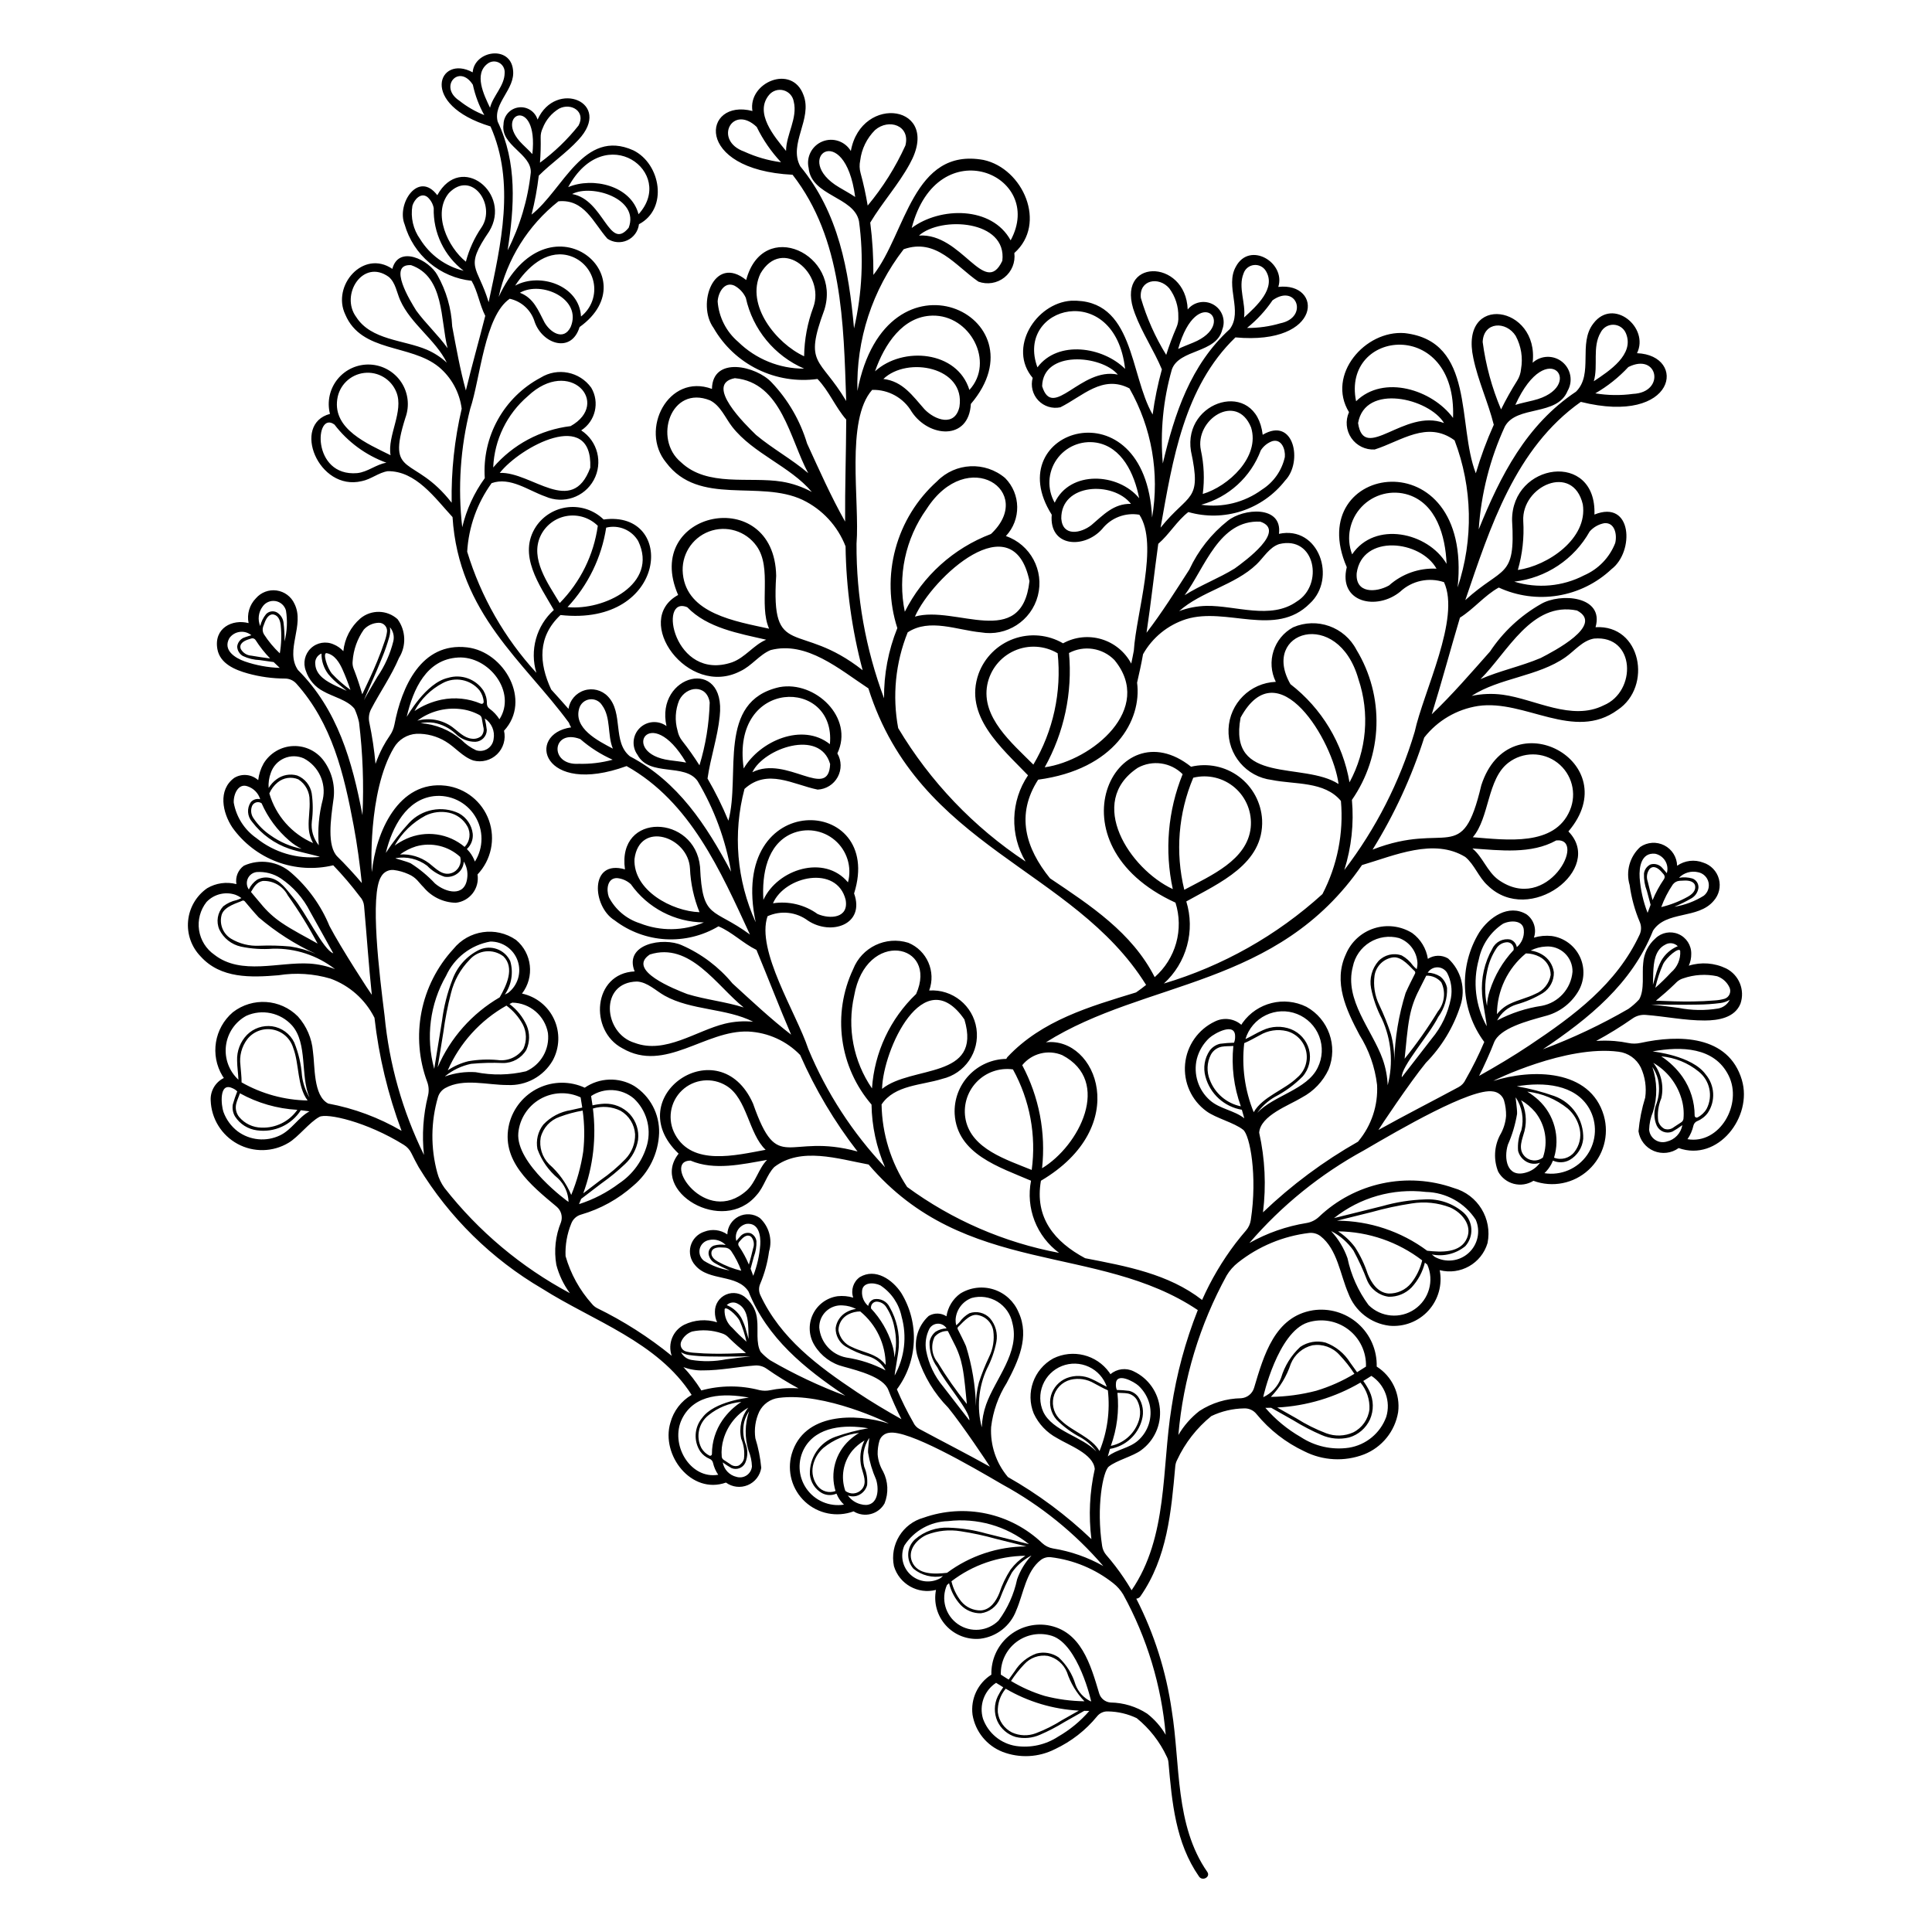 <?xml version="1.0" encoding="UTF-8"?>
<!-- Uploaded to: SVG Repo, www.svgrepo.com, Generator: SVG Repo Mixer Tools -->
<svg fill="#000000" width="800px" height="800px" version="1.1" viewBox="144 144 512 512" xmlns="http://www.w3.org/2000/svg">
 <path d="m605.62 430.21c-3.551-11.922-16.699-12.051-26.879-9.82v-0.004c-1.062 0.234-2.164 0.242-3.227 0.02-1.191-0.246-2.398-0.422-3.609-0.52-1.633-0.129-3.273-0.137-4.906-0.027 3.312-1.789 6.519-3.766 9.602-5.922 1.016-0.723 2.25-1.07 3.496-0.98 5.238 0.402 10.422 1.5 15.691 1.484 3.582-0.012 7.949-0.711 9.457-4.469 1.234-3.609-0.375-7.574-3.769-9.309-3.094-1.504-6.648-1.773-9.93-0.746 0.445-0.984 0.668-2.055 0.652-3.133 0.043-2.266-1.289-4.336-3.371-5.234-2.082-0.898-4.5-0.449-6.121 1.133-1.902 1.672-3.066 4.023-3.238 6.547-0.348 2.672 0.426 7.074-1.07 9.613v0.004c-0.855 0.934-1.805 1.773-2.832 2.508-7.242 4.199-14.828 7.785-22.672 10.711 12.199-8.203 23.523-17.309 29.176-31.434 3.469-5.371 11.922-2.961 16.066-7.894 1.422-1.578 1.945-3.769 1.387-5.82-0.559-2.051-2.121-3.676-4.144-4.316-2.301-0.895-4.898-0.582-6.922 0.828-0.059-2.289-1.363-4.363-3.402-5.402-2.039-1.039-4.481-0.879-6.367 0.418-2.797 2.555-3.887 6.481-2.812 10.109 0.457 3.379 1.363 6.68 2.695 9.816 0.449 1.07 0.426 2.281-0.062 3.336-6.121 13.098-17.285 21.359-29.184 29.312-4.34 2.898-8.812 5.559-13.355 8.105 1.18-2.25 3.133-6.641 3.938-8.785 1.453-3.871 8.922-5.777 13.469-7.043h-0.004c3.672-0.895 6.836-3.211 8.801-6.438 1.73-2.809 1.926-6.301 0.523-9.289-1.406-2.984-4.223-5.062-7.492-5.519-1.578-0.168-3.176-0.023-4.699 0.43 0.777-2.262-0.02-4.769-1.961-6.172-4.777-2.852-9.918 0.797-12.523 4.781-2.703 4.418-4.019 9.547-3.781 14.723 0.234 5.176 2.012 10.164 5.106 14.32-1.445 3.414-3.098 6.742-4.941 9.957-0.379 0.852-1.027 1.551-1.844 1.996-7.074 3.812-14.246 7.457-21.266 11.371 0.258-0.527 8.367-12.66 12.582-17.809 4.191-4.262 7.32-9.445 9.148-15.137 1.477-4.445 0.195-9.352-3.269-12.508-1.66-0.992-3.738-0.949-5.359 0.105-0.414-2.738-1.902-5.199-4.137-6.836-3.019-1.879-6.715-2.34-10.105-1.254-3.391 1.086-6.133 3.606-7.496 6.894-3.402 7.356 0.117 14.746 3.586 21.297h-0.004c2.535 4.023 4.141 8.566 4.695 13.289 0.293 5.426-1.477 10.766-4.957 14.941-0.031 0.035-0.051 0.07-0.078 0.105v0.004c-9.137 5.184-17.602 11.477-25.199 18.734 0.883-7.043 0.543-14.184-1.008-21.109 0.344-4.578 7.906-7.223 11.336-9.332v-0.004c3.094-1.637 5.57-4.238 7.051-7.41 2.531-6.227 0.012-13.359-5.867-16.613-5.906-2.918-13.059-1.137-16.902 4.215-0.121 0.18-0.238 0.363-0.352 0.547-1.941-1.672-4.695-2.019-6.992-0.875-4.438 2.09-7.441 6.371-7.902 11.254-0.461 4.887 1.691 9.652 5.66 12.535 2.496 1.836 7.359 3.019 9.73 4.918 1.77 1.414 3.824 12.168 2.016 23.922v0.004c-0.148 1.004-0.578 1.949-1.238 2.723-0.953 1.102-1.875 2.231-2.766 3.387l-0.004 0.004c-3.539 4.652-6.523 9.703-8.895 15.051-8.941-6.945-20.07-8.934-30.992-11.062-8.141-4.359-13.43-10.746-11.719-20.527 24.324-14.352 14.719-38.25 1.316-36.684 26.453-16.637 61.359-14.332 83.766-46.973 8.664-2.559 19.066-7.238 27.379-2.148 2.445 2.012 3.543 5.414 5.949 7.562 11.074 10.828 31.07-4.453 21.375-14.328 15.613-18.297-15.625-35.258-23.078-12.246-5.125 21.668-8.957 9.301-28.816 17.062 5.766-9.301 10.363-19.277 13.691-29.703 3.519-4.492 8.617-7.481 14.258-8.359 12.445-1.832 25.43 9.527 37.023 1.02 9.203-6.125 6.266-22.621-5.883-21.898 2.387-8.344-9.383-9.148-14.492-6.133-5.406 3.082-10.02 7.387-13.465 12.566-5.004 5.644-10.031 11.469-15.449 16.645 2.637-8.488 4.93-17.09 7.473-25.609 3.66-2.289 6.527-5.902 10.285-7.981h-0.004c4.902 2.262 10.367 3.004 15.691 2.133 5.324-0.867 10.27-3.312 14.195-7.012 6.094-4.625 5.543-18.539-4.527-14.465 0.598-17.012-21.957-13.758-21.828 1.543 0.938 15.574-2.453 12.066-12.395 21.137 6.602-19.352 13.23-40.262 30.613-52.539 25.406 6.336 28.277-12.379 14.891-12.902 3.34-6.793-6.32-14.859-11.566-7.871-4.137 5.281 0.133 13.379-4.598 18.066-13.184 8.793-20.035 22.285-25.777 36.48l-0.004-0.004c0.629-9.426 2.977-18.656 6.926-27.238 3.125-5.734 13.848-2.621 16.625-9.445 1.48-2.57 0.867-5.836-1.441-7.695-2.312-1.859-5.633-1.758-7.824 0.238 1.773-15.254-19.488-18.582-15.711-1.207 1.254 6.043 3.918 11.672 5.414 17.648v-0.004c-1.875 4.172-3.469 8.469-4.762 12.855-5-12.852-0.129-34.977-18.832-37.141-10.531-0.867-20.801 11.105-14.773 20.949l-0.004-0.004c-1.004 2.242-0.766 4.84 0.625 6.863 1.391 2.019 3.738 3.168 6.188 3.031 7.008-2.231 13.891-7.766 21.168-2.426 4.762 12.508 5.047 26.281 0.805 38.977 4.191-39.902-41.402-32.98-29.375-5.367-2.305 9.398 7.949 11.605 14.18 6.481v-0.004c3.113-2.891 7.555-3.848 11.586-2.504 4.426 9.574-5.41 28.887-7.777 39.699h-0.004c-3.938 13.223-10.254 25.621-18.633 36.582 1.887-6 2.574-12.312 2.012-18.574 4.023-5.805 6.281-12.645 6.496-19.703 0.215-7.055-1.617-14.023-5.281-20.059-3.156-6.094-10.488-8.707-16.789-5.984-5.168 2.801-7.199 9.188-4.594 14.457-6.797 0.27-12.25 5.707-12.531 12.504-0.281 6.793 4.703 12.664 11.453 13.492 6.102 1.254 13.965 0.289 18.332 5.566 0.75 8.527-0.949 17.09-4.898 24.684-12.055 10.949-26.414 19.051-42.02 23.707 2.949-2.688 5.078-6.164 6.129-10.016 1.055-3.852 0.988-7.926-0.188-11.742 8.742-4.902 20.617-9.945 20.09-21.652-0.254-4.527-2.5-8.711-6.133-11.422-3.637-2.711-8.285-3.672-12.695-2.625-19.902-15.875-38.152 20.477-4.125 36.02l-0.004 0.004c1.098 3.469 1.16 7.184 0.184 10.688-0.98 3.504-2.957 6.648-5.691 9.051-6.031-11.832-17.031-18.992-27.75-26.195-6.465-7.996-9.125-16.844-3.137-26.137 20.23-2.723 27.523-15.75 26.219-25.711 0.574-2.504 1.137-5.012 1.578-7.535 2.492-4.434 6.578-7.754 11.426-9.293 10.711-3.301 23.684 4.941 32.742-4.121 7.273-6.641 2.449-20.77-8.148-18.488 0.969-7.668-9.504-6.781-13.594-3.434v-0.004c-4.344 3.449-7.82 7.863-10.152 12.895-3.641 5.648-7.281 11.461-11.348 16.75 1.172-7.832 2.023-15.719 3.109-23.562 2.914-2.512 4.945-6.082 7.973-8.422h-0.004c4.621 1.324 9.535 1.238 14.105-0.25 4.574-1.488 8.594-4.309 11.551-8.102 4.742-4.898 2.367-17.074-5.949-12.125-1.777-15.062-21.199-9.137-19.012 4.316 2.938 13.59-0.527 10.957-8.051 20.293 3.191-17.938 6.191-37.25 19.836-50.418 23.23 2.133 23.223-14.734 11.363-13.379 2.023-6.434-7.582-12.23-11.25-5.363-2.93 5.211 1.93 11.762-1.602 16.535-10.418 9.527-14.621 22.34-17.758 35.621-0.723-8.387 0.09-16.836 2.406-24.93 1.973-5.473 11.84-4.184 13.359-10.57 0.957-2.465-0.027-5.258-2.312-6.582-2.285-1.32-5.195-0.785-6.856 1.27-0.504-13.672-19.68-13.719-14 1.066 1.922 5.152 5.035 9.746 7.16 14.809-1.086 3.93-1.906 7.926-2.453 11.965-6.144-10.641-4.856-30.785-21.621-30.156-9.391 0.664-16.812 12.598-10.168 20.449v0.004c-0.582 2.106-0.02 4.363 1.48 5.957 1.5 1.59 3.719 2.285 5.859 1.828 5.871-2.914 11.18-8.723 18.312-5.004h-0.004c5.894 10.371 8.012 22.461 5.996 34.215-1.719-35.707-40.93-23.43-26.594-0.746-0.758 8.59 8.574 9.145 13.367 3.785h-0.004c2.352-2.969 6.133-4.418 9.863-3.777 5.195 7.832-0.852 26.172-1.469 36.016-0.195 1.156-0.465 2.289-0.688 3.438v-0.004c-1.66-3.129-4.512-5.461-7.906-6.473-3.398-1.012-7.059-0.613-10.16 1.098-3.969-2.312-8.758-2.75-13.082-1.191-4.324 1.559-7.734 4.949-9.312 9.266-3.961 11.195 6.07 19.582 13.105 26.91-2.266 3.356-3.527 7.285-3.641 11.328-0.113 4.047 0.926 8.043 2.996 11.52-13.758-9.109-25.297-21.195-33.762-35.363-1.594-8.523-0.719-17.328 2.516-25.371 5.789-3.828 13.129-0.582 19.414 0h0.004c6.785 1.184 13.348-3.043 15.078-9.711 1.727-6.672-1.957-13.555-8.469-15.812 4.074-4.344 3.988-11.133-0.199-15.371-5.305-4.496-13.184-4.121-18.043 0.855-5.324 4.777-9.156 10.992-11.023 17.898-1.871 6.902-1.699 14.203 0.496 21.012-2.387 5.91-3.582 12.234-3.519 18.605-4.898-13.098-7.371-26.977-7.297-40.957 0.891-11.18-2.961-32.801 4.148-40.781 4.301-0.121 8.328 2.117 10.492 5.836 4.531 6.805 15.129 7.684 15.66-2.109 19.793-23.23-22.379-43.367-30.062-3.445v0.004c-0.375-13.559 3.957-26.828 12.258-37.555 8.629-3.039 13.672 4.359 19.809 8.582v0.004c2.336 0.855 4.949 0.434 6.894-1.117 1.941-1.551 2.938-4.004 2.625-6.469 8.742-7.769 2.312-22.402-8.156-24.664-18.773-3.41-20.566 19.48-29.199 30.469 0.035-4.637-0.242-9.27-0.832-13.867 3.211-5.356 7.453-10.027 10.449-15.52 8.777-15.734-12.82-18.766-15.59-3.453h-0.004c-1.539-2.578-4.727-3.652-7.516-2.531-2.785 1.121-4.34 4.109-3.664 7.035 0.684 7.438 11.996 7.574 13.336 14.055h0.004c1.301 9.484 0.859 19.125-1.309 28.449-1.391-15.453-4.059-30.555-14.254-42.961-3.207-5.941 3.32-12.531 0.859-18.871-3.027-8.324-14.773-3.344-13.531 4.223-13.133-3.43-15.859 15.559 10.641 16.898 13.238 17.023 13.508 39.25 14.211 59.957-6.969-11.719-11.289-9.316-5.797-24.141 4.629-14.797-16.281-24.594-20.711-7.922-8.566-6.914-13.199 6.41-8.648 12.691v-0.004c2.719 4.746 6.793 8.57 11.699 10.98 4.91 2.41 10.426 3.301 15.844 2.555 3.031 3.121 4.742 7.473 7.621 10.766-0.043 9.008-0.355 18.023-0.297 27.031-3.731-6.613-6.891-13.742-10.078-20.688l-0.004-0.004c-1.812-6.039-5.016-11.57-9.352-16.148-4.066-4.426-15.715-7.113-15.855 1.676-11.566-4.273-19.273 10.855-12.152 19.504 8.738 11.664 24.672 4.473 36.199 9.914h-0.004c5.211 2.512 9.273 6.91 11.363 12.305 0.156 11.086 1.676 22.113 4.527 32.828-16.969-13.375-24.324-2.512-22.914-25.02-0.453-24.512-35.734-17.262-25.984 5.078-12.309 6.719 2.578 27.422 16.508 20.184 2.965-1.375 5.031-4.352 7.996-5.578 9.559-2.488 18.266 5.113 25.914 10.145 13.41 42.344 54.297 47.664 73.543 78.504 0.016 0.035 0.043 0.047 0.062 0.078-0.852 0.688-1.73 1.355-2.672 1.996-12.32 3.766-24.914 7.391-34.027 17.07l-0.004-0.004c-0.148 0.156-0.266 0.344-0.34 0.547-3.773 0.051-7.367 1.637-9.949 4.391-2.582 2.75-3.934 6.438-3.746 10.207 0.633 10.645 11.859 14.082 20.234 17.688l0.004-0.004c-0.703 3.566-0.375 7.258 0.941 10.648 1.32 3.387 3.574 6.328 6.504 8.48-14.566-2.734-28.332-8.703-40.281-17.469-4.293-6.496-6.641-14.082-6.773-21.867 3.453-5.191 10.66-5.062 16.062-6.777h-0.004c6.031-1.391 9.984-7.176 9.086-13.301-0.898-6.121-6.352-10.527-12.527-10.121 1.855-5.019-0.586-10.605-5.527-12.648-5.961-1.867-12.348 1.191-14.629 7.008-2.738 5.809-3.738 12.289-2.871 18.652 0.863 6.367 3.555 12.344 7.746 17.215 0.086 5.719 1.305 11.367 3.582 16.617-8.621-9.125-15.512-19.742-20.332-31.336-3.168-9.559-13.902-26.102-10.809-35.188 3.519-1.602 7.629-1.152 10.719 1.168 6.125 4.047 15.195 1.074 12.219-7.211 8.262-26.129-33.652-28.062-26.074 7.644l0.004 0.004c-5.047-11.086-6.098-23.578-2.973-35.348 6.078-5.523 12.832-1.168 19.383 0.184h0.004c2.231-0.105 4.242-1.367 5.309-3.328 1.07-1.965 1.035-4.34-0.086-6.269 4.519-9.48-5.91-19.34-15.359-17.555-16.723 3.734-10.215 23.297-13.52 35.398h0.004c-1.59-3.848-3.438-7.582-5.531-11.18 0.785-5.551 2.664-10.898 3.227-16.484 1.77-16.078-17.156-11.051-14.102 2.586v-0.004c-2.176-1.594-5.191-1.371-7.106 0.531s-2.156 4.914-0.574 7.098c3.16 5.914 12.57 2.078 15.941 6.969 4.391 7.394 7.391 15.523 8.852 23.996-6.543-12.301-14.027-23.859-26.793-30.566-4.727-3.793-1.629-11.527-5.875-15.914v0.004c-1.613-1.668-4.031-2.277-6.238-1.57-2.211 0.703-3.832 2.598-4.184 4.891-1.5-1.73-3.043-3.426-4.578-5.121-3.285-7.043-3.629-14.02 2.461-19.746 28.488 3.137 30.758-27.941 11.43-25.316v-0.004c-2.488-2.422-5.926-3.613-9.379-3.258-3.457 0.355-6.578 2.223-8.523 5.102-4.945 7.492 0.887 15.473 4.715 22.133-2.273 2.051-3.914 4.703-4.734 7.652-0.82 2.949-0.785 6.066 0.098 8.996-8.434-9.191-14.699-20.16-18.332-32.098 0.387-6.547 2.633-12.844 6.473-18.16 4.945-1.754 9.738 1.965 14.246 3.539 4.762 2.106 10.348 0.199 12.832-4.379 2.481-4.582 1.031-10.301-3.332-13.145 3.781-2.445 4.953-7.441 2.652-11.316-3.074-4.266-8.922-5.426-13.395-2.656-4.777 2.531-8.719 6.394-11.348 11.121-2.633 4.727-3.836 10.113-3.465 15.512-2.828 3.898-4.859 8.32-5.973 13.008-1.207-10.5-0.492-21.133 2.109-31.379 2.688-8.039 3.801-24.609 10.473-29.168v-0.004c3.18 0.695 5.723 3.074 6.637 6.199 2.086 5.82 9.699 8.395 11.875 1.305 18.754-13.441-8.52-35.898-21.43-8.004h-0.004c2.191-10.016 7.789-18.965 15.836-25.324 6.883-0.656 9.238 5.688 12.973 9.906h-0.004c1.559 1.055 3.555 1.223 5.262 0.438 1.711-0.781 2.887-2.402 3.106-4.269 7.828-4.109 5.777-16.016-1.492-19.582-13.156-5.922-18.641 10.547-26.977 17.035l0.004 0.004c0.867-3.394 1.508-6.844 1.914-10.324 3.332-3.344 7.297-6 10.492-9.484 9.305-9.945-5.988-16.105-10.809-5.375-0.66-2.176-2.805-3.543-5.055-3.227-2.25 0.312-3.934 2.223-3.969 4.492-0.852 5.582 7.422 7.742 7.227 12.742-0.773 7.195-2.856 14.191-6.144 20.641 1.797-11.594 2.586-23.16-2.633-34.121-1.27-4.941 4.719-8.59 4.07-13.691-0.703-6.656-10.23-5.144-10.699 0.637-9.012-4.914-14.473 8.523 4.731 14.336 6.613 14.902 2.762 31.262-0.496 46.582-2.977-9.871-6.586-8.895 0.145-18.77 6.094-10.012-7.469-21.012-13.754-9.586-5.023-6.633-10.852 2.301-8.656 7.738v-0.004c1.129 3.977 3.422 7.523 6.586 10.188 3.16 2.664 7.047 4.32 11.156 4.758 1.656 2.844 2.121 6.348 3.629 9.289-1.672 6.602-3.543 13.16-5.141 19.781-1.531-5.531-2.555-11.336-3.629-17.016h0.004c-0.234-4.766-1.574-9.406-3.922-13.555-2.176-3.988-10.234-8.082-11.941-1.656-7.707-5.242-16.117 4.453-12.469 12.098 4.289 10.148 17.289 7.777 24.754 13.867v-0.004c3.367 2.793 5.543 6.762 6.098 11.098-1.906 8.164-2.801 16.535-2.66 24.914-10.016-12.906-17.391-6.273-12.254-22.531 1.148-3.129 0.742-6.613-1.094-9.395-1.84-2.777-4.891-4.519-8.215-4.688-3.328-0.168-6.539 1.258-8.645 3.836-2.109 2.582-2.867 6.012-2.039 9.238-10.254 2.688-3.102 20.594 8.434 17.816 2.426-0.469 4.484-2.277 6.883-2.637 7.469-0.086 12.473 7.078 17.164 12.164 1.625 25.605 18.949 38.277 30.828 54.484h0.004c0.152 0.434 0.352 0.852 0.594 1.242-12.066 1.746-7.691 18.406 14.699 10.262 16.895 9.461 24.879 27.754 32.691 44.641-9.855-7.262-12.594-3.766-13.223-17.949-1.336-13.855-22.059-14.66-19.898 0.676-9.5-2.731-8.68 9.91-2.723 13.52h-0.004c3.906 2.977 8.609 4.719 13.512 5s9.777-0.91 13.996-3.422c3.598 1.523 6.531 4.523 10.062 6.246 3.109 7.469 6 15.035 9.191 22.465-5.394-4.168-10.496-8.961-15.562-13.594h0.004c-3.609-4.363-8.191-7.82-13.379-10.094-4.91-2.242-15.484-0.398-12.531 6.926-11.059 0.5-12.156 15.707-3.242 20.375 11.301 6.598 21.973-4.914 33.406-4.438 5.188 0.262 10.082 2.481 13.695 6.211 4 9.117 9.109 17.711 15.207 25.578-18.707-5.141-21 6.414-27.691-12.699-8.93-20.117-35.59-1.805-19.723 13.27-7.836 9.855 11.707 21.785 20.703 10.938 1.973-2.172 2.644-5.356 4.664-7.406 7.039-5.398 16.895-2.148 24.98-0.656 25.555 29.969 60.664 20.719 87.238 38.578-3.289 8.301-5.625 16.945-6.957 25.77-2.621 16.172-0.914 34.383-10.586 48.477-1.297-2.211-2.731-4.34-4.289-6.375-0.781-1.02-1.594-2.012-2.434-2.977-0.578-0.68-0.957-1.512-1.086-2.394-1.594-10.332 0.215-19.785 1.77-21.027 2.086-1.668 6.359-2.711 8.555-4.324l-0.004-0.004c3.492-2.535 5.383-6.723 4.981-11.02-0.406-4.293-3.047-8.055-6.949-9.895-2.019-1.004-4.441-0.699-6.148 0.77-0.098-0.16-0.199-0.32-0.309-0.48-3.379-4.703-9.664-6.269-14.855-3.703-5.168 2.863-7.383 9.133-5.16 14.602 1.301 2.789 3.481 5.078 6.199 6.516 3.016 1.855 9.664 4.18 9.965 8.203v0.004c-1.363 6.086-1.664 12.363-0.887 18.555-6.68-6.379-14.121-11.91-22.152-16.469l-0.066-0.094c-3.059-3.672-4.617-8.363-4.359-13.137 0.488-4.152 1.898-8.141 4.129-11.68 3.047-5.758 6.141-12.258 3.152-18.723h-0.004c-1.199-2.891-3.609-5.106-6.59-6.059-2.981-0.953-6.227-0.551-8.883 1.102-1.965 1.441-3.273 3.602-3.637 6.008-1.422-0.926-3.25-0.965-4.711-0.09-3.047 2.773-4.172 7.082-2.871 10.996 1.602 5 4.356 9.559 8.039 13.305 3.707 4.527 10.836 15.188 11.062 15.652-6.168-3.441-12.473-6.644-18.695-9.996-0.719-0.391-1.289-1.008-1.617-1.754-1.625-2.828-3.074-5.75-4.348-8.754 2.719-3.652 4.281-8.035 4.488-12.586 0.211-4.551-0.949-9.059-3.324-12.945-2.293-3.504-6.812-6.707-11.008-4.203v0.004c-1.707 1.23-2.406 3.434-1.727 5.426-1.336-0.398-2.742-0.527-4.129-0.379-2.871 0.402-5.348 2.227-6.582 4.852-1.238 2.625-1.066 5.695 0.457 8.168 1.727 2.836 4.508 4.867 7.734 5.656 3.996 1.113 10.562 2.785 11.84 6.191 0.707 1.883 2.422 5.742 3.461 7.723-3.992-2.238-7.926-4.574-11.742-7.125-10.461-6.988-20.273-14.254-25.656-25.766h0.004c-0.43-0.926-0.453-1.992-0.055-2.934 1.172-2.758 1.965-5.66 2.367-8.629 0.945-3.191-0.016-6.644-2.473-8.887-1.656-1.141-3.805-1.281-5.598-0.367-1.789 0.914-2.938 2.734-2.988 4.746-1.781-1.238-4.062-1.512-6.086-0.727-1.781 0.562-3.152 1.992-3.644 3.793-0.488 1.805-0.031 3.731 1.219 5.117 3.641 4.336 11.07 2.215 14.121 6.938 4.969 12.418 14.926 20.422 25.648 27.633l0.004 0.004c-6.894-2.574-13.562-5.723-19.93-9.418-0.906-0.645-1.742-1.383-2.492-2.203-1.316-2.234-0.637-6.106-0.941-8.453-0.152-2.219-1.172-4.289-2.844-5.754-1.426-1.395-3.551-1.789-5.383-0.996-1.828 0.789-3 2.606-2.961 4.598-0.016 0.949 0.18 1.891 0.574 2.754-2.887-0.902-6.012-0.668-8.73 0.656-2.988 1.523-4.398 5.012-3.312 8.184l0.023 0.047c-6.102-4.965-12.754-9.215-19.824-12.664-0.508-0.273-0.957-0.645-1.32-1.094-3.266-3.637-5.656-7.973-6.996-12.672-0.121-2.941 0.391-5.875 1.504-8.598 0.438-1.188 1.422-2.09 2.644-2.414 5.117-1.484 9.832-4.094 13.809-7.641 4.148-3.473 6.633-8.539 6.836-13.945 0.148-5.039-2.363-9.785-6.613-12.496-4.082-2.402-9.191-2.223-13.098 0.465-3.887-1.781-8.363-1.75-12.223 0.086-3.859 1.836-6.707 5.289-7.777 9.43-2.402 9.742 5.664 16.285 12.543 22.008 1.211 1.008 1.672 2.656 1.16 4.148-1.461 3.566-1.887 7.473-1.227 11.273 0.707 2.707 1.93 5.258 3.594 7.508-12.895-6.883-24.211-16.379-33.227-27.883-0.887-1.215-1.539-2.586-1.922-4.043-1.785-6.566-1.719-13.5 0.191-20.031 0.305-1.008 0.984-1.863 1.902-2.387 4.879-2.715 11.227-0.781 16.57-0.816h-0.004c4.891 0.238 9.5-2.277 11.945-6.516 1.832-3.375 1.965-7.414 0.359-10.898-1.602-3.488-4.754-6.012-8.508-6.82 3.379-4.394 2.68-10.672-1.582-14.215-5.324-3.68-12.586-2.613-16.629 2.438-4.289 4.66-7.207 10.422-8.426 16.637-1.215 6.219-0.688 12.652 1.527 18.586 0.422 1.152 0.488 2.406 0.199 3.598-1.281 5.133-1.641 10.453-1.07 15.715-5.68-11.574-9.219-24.078-10.441-36.914 0-0.117-0.016-0.234-0.043-0.344-1.27-10.164-3.961-31.809-0.824-36.562v-0.004c0.664-1.148 1.93-1.809 3.25-1.691 1.359 0.168 2.68 0.535 3.926 1.098 2.18 0.93 2.75 2.25 4.019 3.469 2.113 2.547 5.227 4.055 8.535 4.125 1.781-0.188 3.406-1.098 4.496-2.516 1.09-1.414 1.551-3.219 1.277-4.988 3.625-3.82 4.797-9.359 3.027-14.324-1.766-4.965-6.172-8.516-11.398-9.188-12.637-1.555-18.609 12.449-19.625 22.883-0.098 0-1.188-21.16 5.828-32.949 1.258-2.172 3.523-3.562 6.027-3.703 2.695-0.078 5.359 0.629 7.668 2.027 2.562 1.512 4.496 4.09 7.375 5.059 2.238 0.578 4.621-0.051 6.281-1.66 1.656-1.613 2.356-3.977 1.84-6.231 7.387-7.992 0.102-20.953-9.797-22.094-12.133-1.398-17.328 10.422-19.246 20.473l-0.004 0.004c-0.199 1.047-0.617 2.043-1.23 2.918-0.68 0.98-1.305 2.004-1.863 3.059-0.742 1.426-1.387 2.902-1.918 4.418-0.332-3.68-0.879-7.34-1.637-10.953-0.262-1.199-0.098-2.449 0.465-3.535 2.387-4.574 5.379-8.828 7.398-13.594 1.98-3.176 1.832-7.242-0.383-10.262-2.781-2.508-6.984-2.59-9.859-0.195-2.555 2.215-4.164 5.316-4.508 8.68-0.715-0.785-1.594-1.398-2.574-1.801-2.031-0.914-4.414-0.508-6.027 1.023-1.617 1.531-2.144 3.887-1.34 5.965 0.77 2.359 2.445 4.32 4.66 5.449 2.277 1.344 6.551 2.348 8.266 4.68 0.512 1.133 0.906 2.312 1.172 3.527 0.996 8.16 1.301 16.391 0.914 24.605-2.695-14.184-6.543-27.922-17.113-38.48-3.512-5.207 1.93-11.906-0.922-17.551v-0.004c-0.875-1.895-2.652-3.211-4.719-3.5-2.066-0.289-4.137 0.496-5.496 2.078-1.695 1.73-2.418 4.191-1.93 6.566-4.32-1.129-9.266 1.328-8.27 6.894 0.695 3.867 4.688 5.504 8.039 6.441 3.227 0.895 6.559 1.352 9.902 1.359 1.145 0.008 2.227 0.496 2.988 1.344 9.461 10.586 12.609 23.855 15.191 37.668 0.941 5.035 1.617 10.105 2.16 15.188-1.578-1.934-4.785-5.391-6.41-6.945-2.934-2.809-1.77-10.285-1.156-14.879 0.609-3.66-0.258-7.41-2.41-10.43-1.871-2.648-4.949-4.176-8.188-4.059-3.238 0.117-6.199 1.855-7.875 4.633-0.762 1.359-1.246 2.856-1.426 4.406-1.746-1.574-4.316-1.824-6.332-0.613-4.418 3.211-3.113 9.262-0.52 13.152 2.949 4.144 7.07 7.316 11.832 9.102 4.766 1.785 9.953 2.106 14.902 0.922 2.523 2.621 4.887 5.394 7.078 8.305 0.625 0.668 1.008 1.523 1.094 2.434 0.707 7.859 1.23 15.742 2.055 23.59-0.379-0.438-8.195-12.441-11.219-18.238-2.231-5.426-5.703-10.254-10.133-14.102-3.445-3.051-8.367-3.789-12.555-1.879-1.539 1.113-2.305 3.008-1.977 4.879-2.633-0.684-5.426-0.289-7.766 1.094-2.867 2-4.707 5.16-5.035 8.641-0.332 3.481 0.887 6.926 3.324 9.43 5.328 5.91 13.359 5.59 20.613 4.988 4.613-0.734 9.332-0.43 13.809 0.895 5.016 1.832 9.152 5.492 11.578 10.246 0.02 0.039 0.047 0.074 0.066 0.109 1.152 10.254 3.566 20.324 7.184 29.984-6.019-3.516-12.598-5.965-19.449-7.238-4.004-2.078-3.469-9.926-4.047-13.84-0.285-3.426-1.68-6.668-3.969-9.23-4.644-4.688-12.055-5.164-17.262-1.117-4.918 4.207-6.07 11.352-2.727 16.891 0.117 0.18 0.234 0.355 0.359 0.527v-0.004c-2.262 1.109-3.637 3.465-3.492 5.977 0.176 4.816 2.879 9.18 7.109 11.484 4.234 2.301 9.367 2.199 13.504-0.273 2.621-1.543 5.566-5.477 8.199-6.883 1.961-1.051 12.461 1.246 22.375 7.418 0.852 0.523 1.539 1.277 1.98 2.172 0.625 1.285 1.289 2.555 1.988 3.805h0.004c8.074 13.258 19.309 24.301 32.703 32.141 13.543 8.586 30.578 14.07 39.59 28.145-2.777 1.625-4.805 4.281-5.637 7.391-2.547 8.547 5.555 19.109 14.734 15.844 1.676 1.219 3.863 1.477 5.777 0.676 1.91-0.797 3.266-2.535 3.578-4.582-0.246-2.664-0.77-5.297-1.566-7.852-0.34-2.391 0.016-4.832 1.031-7.027 0.996-2.008 2.941-3.383 5.168-3.656 12.176-1.625 29.211 6.723 29.172 6.805-8.945-2.836-22.57-2.852-25.742 8.098-1.285 4.535 0.086 9.414 3.547 12.617 3.465 3.203 8.434 4.188 12.859 2.551 1.359 0.848 3.004 1.102 4.555 0.703 1.551-0.398 2.871-1.414 3.652-2.812 1.105-2.75 0.965-5.844-0.391-8.477-0.824-1.379-1.316-2.93-1.441-4.531-0.023-1.223 0.141-2.441 0.48-3.617 0.371-1.129 1.359-1.938 2.539-2.082 5.019-0.91 21.887 8.93 29.805 13.551 0.082 0.066 0.172 0.117 0.27 0.156 10.133 5.527 19.18 12.844 26.703 21.594-4.125-2.324-8.633-3.898-13.309-4.652-1.082-0.18-2.09-0.68-2.891-1.43-4.106-3.914-9.215-6.613-14.762-7.801-5.543-1.188-11.312-0.812-16.66 1.078-5.582 1.547-9.012 7.152-7.859 12.828 1.418 4.754 6.336 7.539 11.145 6.309-0.66 3.371 0.312 6.856 2.617 9.402 2.305 2.547 5.676 3.859 9.094 3.539 4.352-0.516 8.047-3.426 9.57-7.535 1.906-4.387 2.551-10.293 6.504-13.352 0.754-0.566 1.699-0.828 2.637-0.723 6.047 0.727 11.777 3.109 16.555 6.891 1.062 0.832 1.961 1.852 2.648 3.008 6.297 11.473 10.129 24.129 11.254 37.168-1.266-2.164-2.934-4.066-4.914-5.606-2.894-1.879-6.262-2.906-9.711-2.957-1.406-0.105-2.602-1.066-3.008-2.414-2.285-7.676-4.832-16.621-13.699-18.074h0.004c-3.785-0.578-7.629 0.551-10.5 3.082-2.871 2.531-4.473 6.203-4.375 10.031-3.586 2.266-5.535 6.406-4.992 10.617 0.734 4.453 3.758 8.191 7.957 9.84 4.523 1.734 9.566 1.477 13.883-0.715 4.316-2.023 8.129-4.988 11.148-8.676 0.699-0.891 1.789-1.387 2.918-1.324 2.637 0.039 5.231 0.652 7.609 1.785 3.394 2.758 6.121 6.254 7.965 10.219 0.242 0.457 0.391 0.961 0.438 1.473 0.941 10.578 1.859 21.301 8.113 30.289 0.914 1.312 3.106 0.098 2.188-1.223-8.637-12.41-7.106-28.508-9.422-42.789v-0.004c-1.473-10.328-4.648-20.344-9.402-29.633 0.445-0.027 0.855-0.262 1.102-0.633 7.117-10.227 8.16-22.422 9.23-34.453 0.051-0.586 0.219-1.156 0.496-1.676 2.098-4.512 5.199-8.488 9.062-11.625 2.707-1.293 5.66-1.984 8.656-2.035 1.285-0.066 2.523 0.496 3.32 1.508 3.438 4.195 7.769 7.566 12.68 9.871 4.914 2.492 10.652 2.789 15.797 0.816 4.777-1.879 8.215-6.133 9.051-11.199 0.617-4.785-1.598-9.496-5.68-12.078 0.113-4.352-1.711-8.531-4.977-11.41-3.266-2.879-7.641-4.16-11.941-3.504-10.082 1.652-12.98 11.828-15.582 20.559-0.461 1.535-1.82 2.629-3.422 2.746-3.926 0.062-7.754 1.227-11.047 3.367-2.254 1.75-4.152 3.914-5.59 6.375 1.277-14.832 5.641-29.23 12.801-42.281 0.781-1.316 1.805-2.477 3.012-3.422 5.434-4.301 11.953-7.016 18.836-7.84 1.066-0.117 2.137 0.176 2.996 0.824 4.496 3.481 5.231 10.199 7.398 15.188 1.734 4.672 5.938 7.984 10.887 8.574 3.891 0.359 7.727-1.133 10.348-4.027 2.621-2.898 3.727-6.863 2.977-10.699 5.469 1.402 11.066-1.766 12.676-7.176 1.312-6.457-2.59-12.832-8.941-14.594-6.082-2.152-12.641-2.574-18.953-1.223-6.309 1.348-12.121 4.418-16.789 8.871-0.91 0.855-2.055 1.422-3.289 1.625-5.32 0.859-10.445 2.652-15.141 5.297 8.559-9.957 18.852-18.281 30.379-24.566 0.109-0.043 0.215-0.105 0.305-0.176 9.008-5.258 28.199-16.449 33.906-15.414v-0.004c1.344 0.164 2.469 1.086 2.891 2.367 0.387 1.336 0.57 2.727 0.543 4.117-0.141 1.82-0.703 3.586-1.641 5.152-1.539 2.996-1.699 6.516-0.441 9.641 0.887 1.594 2.391 2.75 4.152 3.203 1.766 0.453 3.641 0.164 5.184-0.801 5.031 1.863 10.688 0.742 14.625-2.902 3.941-3.641 5.5-9.191 4.035-14.352-3.606-12.453-19.109-12.438-29.285-9.211-0.039-0.094 19.336-9.586 33.188-7.742 2.535 0.309 4.746 1.875 5.883 4.16 1.152 2.496 1.559 5.273 1.172 7.992-0.906 2.906-1.504 5.902-1.781 8.934 0.355 2.328 1.898 4.305 4.07 5.215 2.176 0.906 4.664 0.617 6.57-0.77 10.441 3.715 19.66-8.301 16.762-18.023zm-6.547-27.492c1.453 0.512 2.633 1.59 3.269 2.988 0.254 0.566 0.258 1.215 0.004 1.785-0.25 0.566-0.73 1.004-1.32 1.195-0.871 0.25-1.77 0.395-2.672 0.441-1.895 0.164-3.797 0.246-5.699 0.273-3.273 0.047-6.543-0.07-9.812-0.207 1.699-1.395 3.356-2.84 4.93-4.367 0.152-0.148 0.305-0.297 0.457-0.449l-0.004-0.004c0.52-0.516 1.16-0.898 1.863-1.102 2.891-0.996 5.996-1.188 8.984-0.555zm-9.801-6.703v-0.004c0.145 2.168-0.746 4.277-2.406 5.684-1.316 1.422-2.719 2.785-4.188 4.094h0.004c0.473-2.156 1.16-4.258 2.051-6.277 0.922-1.863 4.293-4.676 4.539-3.5zm-7.144 5.781c0.109-2.703 0.434-6.086 3.18-7.449v-0.004c1.07-0.637 2.434-0.469 3.32 0.41-1.848 0.758-3.391 2.113-4.383 3.852-0.66 1.266-1.168 2.606-1.516 3.988-0.23 0.797-0.461 1.594-0.688 2.391 0.043-1.059 0.043-2.133 0.086-3.191zm11.871 8.438v-0.004c1.988-0.02 3.973-0.16 5.945-0.418 0.875-0.109 1.715-0.406 2.465-0.863-0.602 1.211-1.738 2.066-3.066 2.316-3.488 0.574-7.051 0.516-10.52-0.172-2.426-0.301-4.832-0.641-7.258-0.867 0.352-0.047 8.379 0.117 12.434 0.004zm-12.047-27.699c-0.461-1.645-0.918-3.293-1.293-4.953v-0.008c-0.41-1.125-0.211-2.383 0.531-3.324 1.047-1.039 2.32-0.109 3.094 0.766l0.621 0.707v0.004c0.312 0.359 0.332 0.887 0.055 1.27-1.191 1.738-2.199 3.59-3.008 5.535zm12.047-7.387c1.352 0.258 2.43 1.285 2.762 2.621 0.328 1.34-0.156 2.746-1.234 3.602-2.379 1.496-5.035 2.492-7.809 2.93 1.578-0.652 3.109-1.41 4.586-2.269 0.988-0.59 1.652-1.602 1.801-2.742 0.078-1.094-0.578-2.109-1.613-2.481-1.156-0.328-2.371-0.391-3.551-0.18 1.309-1.348 3.227-1.91 5.059-1.48zm-6.699 3.269v0.004c0.426-0.582 1.082-0.945 1.797-1 0.406-0.031 0.805-0.031 1.176-0.055 1.121-0.066 2.816 0.125 2.973 1.531 0.141 1.281-0.969 2.195-1.969 2.75v0.004c-2.207 1.227-4.57 2.148-7.027 2.738 0.766-2.109 1.793-4.113 3.051-5.969zm-8.777-1.852c-0.176-2.738 0.406-6.715 4.144-6.312l0.004 0.004c1.109 0.242 2.066 0.938 2.644 1.914 0.582 0.977 0.727 2.148 0.41 3.238-0.383-0.434-0.727-0.906-1.133-1.32v0.004c-0.754-0.945-2.004-1.344-3.164-1.012-0.965 0.449-1.629 1.363-1.758 2.418-0.059 1.582 0.207 3.156 0.777 4.633l0.98 3.652c-0.289 0.727-0.555 1.441-0.797 2.133-1.164-2.992-1.875-6.144-2.109-9.348zm-39.734 30.031c-0.426 1.285-0.668 2.621-0.723 3.973-0.637-3.004-0.625-6.109 0.027-9.113 0.406-2.16 1.23-4.223 2.43-6.062 0.625-1.035 1.742-1.672 2.953-1.691 0.508 0.023 0.98 0.266 1.297 0.664 0.312 0.398 0.438 0.914 0.344 1.414-2.891 3.086-5.055 6.785-6.328 10.816zm14.859-11.754c1.848-0.148 3.676 0.496 5.023 1.77 1.352 1.27 2.098 3.055 2.059 4.91-0.379 4.496-3.703 8.184-8.133 9.031-4.141 0.613-8.145 1.922-11.844 3.875 1.082-2.051 2.941-3.578 5.16-4.242 2.449-0.684 4.793-1.695 6.965-3.012 1.863-1.203 2.969-3.293 2.906-5.516-0.258-1.977-1.422-3.719-3.148-4.719-0.918-0.543-1.934-0.891-2.992-1.031 1.242-0.641 2.609-1.004 4.004-1.066zm-1.688 2.695c1.824 0.918 2.977 2.781 2.988 4.824-0.383 2.273-1.93 4.188-4.074 5.039-2.141 1.074-4.519 1.547-6.672 2.594-1.371 0.637-2.57 1.594-3.496 2.789 0.023-6.25 2.836-12.16 7.668-16.121 1.25 0 2.477 0.301 3.586 0.875zm-16.047 0.664c0.797-3.859 3.102-7.242 6.398-9.398 2.016-0.977 5.379-0.98 5.519 1.707v0.004c0.145 1.711-0.551 3.383-1.859 4.492-0.156-0.938-0.816-1.715-1.715-2.019-1.949-0.383-3.91 0.609-4.758 2.402-2.094 3.672-3.047 7.887-2.727 12.105 0.125 2.074 1.254 7.668 1.223 8.465-3-5.414-3.746-11.793-2.082-17.758zm7.824-52.07c3.836-2.949 9.18-2.945 13.012 0.012 3.828 2.957 5.184 8.125 3.301 12.582-4.047 9.648-16.734 7.859-25.742 7.152 4.453-5.168 3.773-15.438 9.43-19.746zm12.668 20.594c8.398-0.855-2.359 19.719-15.379 10.379-2.926-2.176-4.082-5.992-6.82-8.254 7.301 0.508 15.594 1.566 22.199-2.121zm5.512-60.934c7.367 3.832-6.227 10.844-9.625 12.594-5.18 2.199-10.875 3.375-15.957 5.602 7.203-7.129 13.535-20.672 25.582-18.195zm-3.039 12.375c2.406-1.691 4.523-4.426 7.562-4.938 11.027-0.961 11.344 14.035 2.559 17.691-8.508 4.269-18.164-1.645-26.734-2.809-2.754-0.367-5.547-0.262-8.266 0.309 7.379-4.793 17.582-5.121 24.879-10.254zm4.582-40.504c1.383 9.086-9.324 16.293-17.215 17.383 1.215-4.199 1.699-8.578 1.434-12.945-0.504-9.32 13.176-15.492 15.781-4.438zm1.824 7.188h-0.004c1.004-1.137 2.352-1.906 3.84-2.191 2.789-0.309 3.488 2.996 2.926 5.258v0.004c-1.492 3.824-4.445 6.894-8.207 8.535-5.719 2.977-12.379 3.582-18.543 1.688 8.414-0.961 15.848-5.906 19.984-13.293zm11.469-36.461h-0.004c-3.316 0.449-6.68 0.398-9.98-0.145 3.254-1.875 6.207-4.227 8.762-6.977 7.894-3.961 9.926 6.731 1.219 7.121zm-8.543-16.301h-0.004c0.645-1.281 1.973-2.074 3.41-2.027 1.434 0.047 2.707 0.926 3.262 2.25 2.371 5.621-4.422 10-8.508 12.73 1.23-4.125-0.465-9.082 1.836-12.953zm-17.938 18.035c-1.562 0.395-3.188 0.707-4.695 1.18 8.617-18.926 19.066-4.629 4.691-1.18zm-13.348-15.516c0.242-5.414 6.246-5.582 8.773-1.559l-0.004 0.004c1.434 2.68 1.926 5.766 1.395 8.762-0.094 1.098-0.449 2.152-1.035 3.082-1.551 2.461-2.973 5-4.258 7.609-2.422-5.723-4.059-11.738-4.875-17.895zm-33.016 21.496c1.844-10.598 18.77-6.566 22.781 0.008-10.5-3.981-21.219 10.664-22.785-0.004zm25.168-1.348c-5.5-7.473-18.391-11.594-25.699-4.418-3.906-19.105 26.77-22.344 25.695 4.422zm-16.973 44.395c-3.438 1.934-8.969 2.191-8.566-3.258 1.457-10.461 16.93-8.742 21.148-1.191v0.004c-4.617-0.227-9.137 1.371-12.586 4.453zm-9.777-8.238c-1.656-4.332-0.676-9.23 2.516-12.594 3.191-3.367 8.027-4.602 12.441-3.176 7.301 2.414 9.766 10.758 10.078 18.285-4.996-8.434-19.043-11.43-25.035-2.516zm-29.555 43.262c9.98-18.34 24.535 6.332 25.961 17.598-9.281-6.019-29.344 0.395-25.961-17.598zm13.207-8.863c-8.047-14.023 12.578-20.465 18.016-1.348v0.004c3.055 9.051 2.203 18.965-2.359 27.359-1.777-10.328-7.363-19.609-15.656-26.016zm-25.75 24.793c3.894-0.961 8.012 0.035 11.039 2.664 3.027 2.629 4.586 6.566 4.184 10.559-0.922 8.621-10.543 12.688-17.602 16.48v-0.004c-2.418-9.898-1.586-20.312 2.379-29.699zm-5.426 29.52c-11.383-5.309-23.027-23.023-9.289-32.145v-0.004c3.902-2.144 8.75-1.457 11.898 1.691-3.914 9.656-4.824 20.27-2.609 30.453zm23.195-97.375c7.008 2.375-4.012 10.395-6.766 12.395-4.262 2.637-9.117 4.445-13.293 7.098 5.375-7.258 9.117-20.043 20.059-19.496zm-0.996 11.309c1.891-1.816 3.383-4.512 5.992-5.371 9.582-2.344 11.895 10.824 4.652 15.23-6.914 4.914-16.219 1.012-23.922 1.148h-0.004c-2.477 0.051-4.922 0.52-7.238 1.391 5.848-5.219 14.789-6.891 20.52-12.402zm4.207-32.656c2.414-0.648 3.477 2.164 3.289 4.234l-0.004-0.004c-0.793 3.57-2.977 6.676-6.066 8.629-4.633 3.398-10.418 4.836-16.102 4.004 7.277-1.988 13.156-7.352 15.797-14.418 0.727-1.137 1.812-2 3.086-2.449zm-5.664-3.633c2.449 7.812-6.004 15.613-12.801 17.641v-0.004c0.5-3.863 0.332-7.785-0.496-11.594-1.707-8.141 9.504-15.426 13.297-6.047zm5.695-33.691c6.414-4.559 9.652 4.582 2.039 6.106-2.859 0.844-5.828 1.258-8.809 1.227 2.609-2.094 4.891-4.562 6.769-7.332zm-7.695-7.09h0.004c0.391-1.219 1.453-2.094 2.723-2.246 1.27-0.152 2.512 0.449 3.18 1.539 2.852 4.629-2.539 9.406-5.766 12.363 0.523-3.801-1.641-7.938-0.137-11.656zm-13.348 18.316c-1.32 0.559-2.711 1.055-3.973 1.676 5.023-17.84 16.16-6.664 3.973-1.676zm-13.859-11.855c-0.52-4.801 4.742-5.766 7.512-2.562 1.629 2.168 2.481 4.82 2.418 7.531 0.066 0.977-0.102 1.957-0.496 2.856-1.031 2.375-1.938 4.805-2.715 7.273-2.906-4.707-5.168-9.785-6.719-15.098zm-26.16 23.406c0.188-9.582 15.637-8.324 20.062-3.082-9.785-2.082-17.238 12.266-20.062 3.082zm-1.246-5.004c-6.027-16.297 20.547-23.309 23.23 0.406-5.859-5.836-17.77-7.715-23.23-0.406zm14.305 41.805c-2.766 2.168-7.602 3.144-7.984-1.707-0.137-9.41 13.723-9.996 18.465-3.918-4.578-0.117-7.336 2.961-10.484 5.625zm-9.73-5.938c-2.043-3.59-1.848-8.035 0.508-11.43 2.352-3.394 6.449-5.141 10.527-4.484 6.758 1.137 10.059 8.148 11.352 14.734-5.543-6.746-18.316-7.481-22.387 1.18zm3.789 39.832c3.981-2.125 8.887-1.363 12.039 1.863 10.633 12.891-5.871 26.637-18.473 28.434 5.144-9.219 7.391-19.781 6.434-30.297zm-21.66 8.418h0.004c0.781-3.988 3.453-7.348 7.164-9.004 3.711-1.66 7.996-1.41 11.488 0.664 1.078 10.27-1.18 20.613-6.438 29.5-5.727-5.754-13.859-12.531-12.215-21.16zm11.184-27.477c-2.019 18.441-19.582 6.316-30.355 9.418 4.699-10.5 26.078-30.141 30.355-9.418zm-27.266-19.094c10.902-16.938 29.004-4.617 17.07 6.609v0.004c-9.926 3.766-18.078 11.121-22.84 20.609-1.953-9.48 0.141-19.344 5.769-27.219zm8.707-27.082c-1.215 5.402-6.5 3.523-9.266 0.637-3.117-3.508-5.727-7.418-10.891-8.02 6.316-6.078 21.828-3.188 20.156 7.387zm-7.219-24.172c10.043-0.246 16.66 12.285 9.859 19.695-3.184-10.406-17.688-11.637-25.016-4.93 2.523-7.207 7.367-14.574 15.156-14.762zm18.578-14.516c-4.66 9.883-10.742-7.473-22.09-6.699 5.828-5.191 23.426-4.117 22.094 6.699zm2.211-5.434c-4.973-9.109-18.684-8.91-26.219-3.281 6.844-26.27 35.633-14.094 26.219 3.281zm-45.402-14.02c-12.918-7.578 1.418-18.367 4.203 2.527-1.32-0.902-2.809-1.684-4.203-2.527zm5.629-3.828v0.004c-0.297-1.074-0.332-2.207-0.098-3.297 0.363-3.059 1.75-5.906 3.934-8.086 3.637-3.16 9.406-1.227 8.047 4.094-2.606 5.731-5.965 11.082-9.996 15.918-0.48-2.906-1.109-5.789-1.887-8.629zm-30.793-5.656c-8.324-2.941-3.211-12.711 3.277-6.543v0.004c1.668 3.418 3.84 6.566 6.441 9.344-3.359-0.445-6.637-1.391-9.719-2.801zm11.047-0.188c-3.156-3.848-8.453-10.094-4.5-14.848v0.004c0.93-1.121 2.422-1.598 3.828-1.223s2.461 1.535 2.707 2.969c1.09 4.43-2.012 8.738-2.035 13.102zm-12.684 50.598c-3.164-2.695-5.125-6.547-5.441-10.691 0.121-2.359 1.773-5.359 4.383-4.238 1.359 0.711 2.441 1.855 3.078 3.254 1.836 8.379 7.59 15.367 15.461 18.773-6.531 0.023-12.812-2.527-17.48-7.098zm17.473 3.816c-7.328-3.379-15.586-13.523-11.57-21.926 5.781-9.949 17.23 0.059 13.996 8.953-1.547 4.152-2.367 8.543-2.426 12.973zm-18.359 5.805c12.41 1.145 14.562 16.145 19.449 25.176-4.273-3.656-9.449-6.473-13.824-10.129-2.777-2.695-13.895-13.5-5.621-15.047zm12.48 27.426c-8.652-1.395-19.754 1.496-26.75-5.148-7.441-6.129-2.719-20.578 7.691-16.398 2.801 1.391 4.047 4.664 5.879 7.012 5.562 7.125 15.359 10.449 21.105 17.266v0.004c-2.465-1.352-5.144-2.277-7.922-2.734zm-13.223 47.875c-15.375 5.219-19.746-17.898-11.855-14.594 5.316 5.519 13.672 6.938 20.902 8.602-3.32 1.383-5.566 4.742-9.047 5.992zm-13.031-23.426c-0.516-4.875 2.32-9.488 6.906-11.23 4.586-1.738 9.766-0.168 12.617 3.824 4.219 5.844 0.531 15.598 3.332 21.922-8.945-1.965-21.773-3.965-22.855-14.516zm100.54 127.53c13.297 6.953 4.441 24.086-5.356 29.973h0.004c1.039-9.426-0.793-18.945-5.254-27.312 2.551-3.148 6.871-4.231 10.605-2.66zm-8.094 30.426c-6.746-2.762-15.84-5.527-17.492-13.242-0.742-3.57 0.293-7.281 2.785-9.949 2.488-2.668 6.121-3.957 9.734-3.461 4.481 8.121 6.223 17.465 4.973 26.652zm-17.832-39.875c4.769 15.961-13.996 12.062-21.824 18.391 0.219-10.332 11.051-34.039 21.824-18.391zm-29.223-6.273c3.106-17.816 22.383-13.945 16.43-0.492-6.898 6.582-11.074 15.512-11.703 25.027-4.922-7.164-6.637-16.055-4.727-24.535zm-26.977-59.25c3.008-6.328 17.941-11.586 20.613-2.172-0.402 9.809-11.496-2.43-20.613 2.172zm20.547-7.438c-7.293-5.801-18.566-0.848-22.836 6.438-3.512-24.117 24.555-24.098 22.836-6.438zm-42.457 4.254c-13.336-1.758-5.238-15.688 4.359 0.625-1.41-0.285-2.91-0.414-4.359-0.621zm3.32-5.129c-0.621-0.785-1.043-1.707-1.23-2.691-0.766-2.66-0.617-5.5 0.43-8.062 1.906-3.883 7.352-4.301 8.086 0.578-0.152 5.648-1.066 11.25-2.711 16.656-1.414-2.238-2.938-4.402-4.574-6.481zm-20.145-56.508c3.305-0.832 6.766 0.617 8.488 3.562 5.453 11.395-9.16 18.477-18.734 17.5h0.004c5.453-5.832 9.023-13.172 10.242-21.062zm-17.426 2.231v0.004c1.301-2.785 3.871-4.762 6.894-5.305 3.027-0.539 6.125 0.422 8.309 2.582-1.078 7.734-4.621 14.91-10.098 20.473-3.152-5.266-7.887-11.719-5.106-17.75zm13.211-18.125c-4.84 13.164-15.52 1.066-23.988 1.383 5.359-6.848 24.621-17.363 23.984-1.379zm-16.531-18.977c11.086-10.441 22.121 1.895 11.32 7.961v0.004c-7.969 0.957-15.289 4.867-20.516 10.961 0.297-7.312 3.629-14.168 9.195-18.922zm11.32-18.285c-1.875 3.742-5.414 1.402-6.914-1.219-1.648-3.141-2.852-6.484-6.531-7.871 5.742-3.305 16.598 1.641 13.445 9.094zm-0.891-19.051v0.004c3.461 0.797 6.16 3.508 6.938 6.973 0.781 3.469-0.5 7.074-3.293 9.273-0.441-8.219-10.855-11.762-17.457-8.176 3.164-4.828 8.062-9.352 13.812-8.07zm16.277-7.266c-5.223 6.402-6.519-7.441-14.988-8.941 5.219-2.746 17.938 1.246 14.988 8.941zm2.613-3.586c-1.988-7.59-12.086-9.941-18.641-7.184 9.805-18.027 28.711-3.852 18.637 7.188zm-25.938-20.34v0.004c-0.023-0.844 0.16-1.68 0.527-2.438 0.828-2.18 2.363-4.016 4.359-5.215 3.242-1.656 7.125 0.812 5.156 4.469h0.004c-2.953 3.731-6.398 7.047-10.234 9.859 0.18-2.223 0.242-4.449 0.188-6.676zm-4.828 1.781c-8.098-7.914 4.387-13.219 2.625 2.621-0.805-0.902-1.754-1.742-2.625-2.617zm-16.734-11.539c-5.574-3.676-0.039-9.914 3.598-4.207l-0.004 0.004c0.605 2.812 1.625 5.519 3.027 8.027-2.387-0.938-4.617-2.227-6.621-3.824zm8.141 1.875c-1.617-3.398-4.363-8.949-0.598-11.715 0.883-0.652 2.066-0.73 3.031-0.199 0.961 0.531 1.527 1.578 1.445 2.672-0.008 3.449-3.07 6.047-3.879 9.242zm-18.523 34.816c-1.832-2.559-2.57-5.738-2.047-8.84 0.52-1.711 2.277-3.609 3.988-2.309 0.867 0.77 1.453 1.805 1.664 2.945-0.18 6.484 2.769 12.66 7.926 16.594-4.797-1.172-8.941-4.188-11.531-8.391zm12.125 5.984c-4.762-3.816-8.973-12.762-4.496-18.195 6.055-6.246 12.633 3.184 8.637 9.117v-0.004c-1.891 2.769-3.289 5.84-4.141 9.078zm-10.367 23.312c-6.094-2.598-14.77-2.5-18.691-8.648-4.344-5.856 1.754-15.594 8.629-10.633 1.801 1.531 2.117 4.16 3.039 6.219 2.785 6.242 9.367 10.465 12.34 16.516v-0.004c-1.562-1.445-3.363-2.609-5.316-3.449zm-2.777-10.336c-1.547-2.484-7.738-12.434-1.387-12.062 8.898 3.102 7.746 14.496 9.684 22.016-2.469-3.465-5.75-6.473-8.297-9.953zm-15.648 43.055c-12.234 1.027-11.23-16.73-6.043-12.867l0.004-0.004c3.535 4.613 8.309 8.125 13.77 10.117-2.688 0.414-4.949 2.469-7.731 2.75zm8.828-4.746c-6.203-3.074-15.254-6.879-14.125-14.812l0.004-0.008c0.508-3.672 3.43-6.539 7.113-6.981 3.68-0.441 7.195 1.656 8.559 5.102 2.031 5.059-2.449 11.543-1.547 16.695zm49.84 81.781c-7.914 0.473-7.094-9.395 0.426-6.559l0.004-0.004c2.574 2.242 5.473 4.09 8.594 5.481-2.938 0.805-5.977 1.168-9.02 1.078zm0.172-14.73c0.375-1.25 1.445-2.168 2.738-2.348 1.293-0.18 2.574 0.41 3.277 1.512 2.449 3.285 1.387 7.93 2.891 11.547-3.957-2.082-10.52-5.398-8.906-10.711zm14.637 39.957c1.309-10.25 14.273-5.965 14.703 2.519v-0.004c0.172 3.977 1.027 7.894 2.523 11.582-7.242-0.238-17.613-5.746-17.227-14.098zm1.441 17.043v-0.004c-3.562-1.125-6.527-3.625-8.238-6.945-0.723-1.996-0.406-5.051 2.148-5.035 1.375 0.113 2.668 0.684 3.684 1.617 4.441 6.289 11.641 10.062 19.348 10.133-5.398 2.301-11.484 2.383-16.941 0.23zm47.074-2.469c-3.41-2.457-7.656-3.477-11.812-2.832 3.102-7.234 16.941-10.258 19.254-0.93 0.883 4.894-4.148 5.188-7.441 3.762zm-6.969-21.238c3.859-1.711 8.355-1.051 11.562 1.691 3.207 2.742 4.559 7.082 3.469 11.156-6.269-7.5-18.695-3.453-22.414 4.652-0.434-6.84 1.004-14.625 7.383-17.5zm-37.48 31.973c10.664-3.387 17.684 8.27 24.879 14.035-4.812-1.531-10.078-2.055-14.973-3.555-3.242-1.258-16.207-6.312-9.906-10.48zm19.902 18.332c-7.644 1.867-15.82 8.137-23.926 5.082-8.297-2.473-9.434-16.074 0.637-16.25 2.801 0.172 4.973 2.445 7.312 3.75 7.09 3.953 16.355 3.281 23.488 6.918v-0.008c-2.516-0.254-5.055-0.086-7.512 0.508zm-13.188 29.391c-2.129-3.852-1.395-8.66 1.793-11.699 3.188-3.039 8.02-3.551 11.773-1.242 5.531 3.359 5.887 12.719 10.41 16.973-8.086 1.496-19.398 4.32-23.977-4.031zm18.961 14.828c-10.898 9.688-22.586-7.91-14.902-7.934 6.328 2.711 13.73 0.969 20.293-0.184-2.266 2.309-2.949 5.871-5.391 8.121zm26.375 44.25 0.004 0.004c-3.894-0.746-6.816-3.988-7.152-7.938-0.035-1.633 0.625-3.199 1.809-4.32 1.188-1.117 2.793-1.684 4.418-1.551 1.227 0.055 2.426 0.375 3.519 0.938-0.93 0.121-1.824 0.43-2.633 0.906-1.516 0.879-2.535 2.41-2.766 4.148-0.055 1.949 0.918 3.789 2.555 4.848 1.91 1.156 3.969 2.047 6.121 2.644 1.953 0.586 3.586 1.93 4.539 3.731-3.254-1.715-6.773-2.867-10.41-3.406zm7.379-0.488c-1.891-0.922-3.984-1.34-5.863-2.281v0.004c-1.887-0.75-3.242-2.43-3.582-4.434 0.012-1.793 1.023-3.43 2.629-4.238 0.973-0.504 2.055-0.77 3.148-0.77 4.25 3.481 6.723 8.68 6.742 14.172-0.812-1.051-1.867-1.891-3.074-2.449zm4.758-2.988 0.004 0.004c-1.121-3.547-3.019-6.797-5.562-9.508-0.086-0.441 0.027-0.895 0.305-1.246 0.277-0.352 0.691-0.562 1.137-0.582 1.066 0.016 2.047 0.574 2.598 1.484 1.055 1.621 1.777 3.434 2.133 5.332 0.574 2.637 0.586 5.367 0.027 8.008-0.047-1.188-0.262-2.363-0.637-3.488zm1.773 0.789h0.004c0.277-3.707-0.559-7.41-2.398-10.637-0.746-1.578-2.469-2.449-4.184-2.113-0.789 0.27-1.371 0.949-1.508 1.773-1.148-0.973-1.758-2.445-1.633-3.949 0.125-2.363 3.078-2.359 4.852-1.5 2.898 1.895 4.922 4.867 5.625 8.262 1.465 5.242 0.809 10.848-1.828 15.609-0.027-0.703 0.965-5.621 1.074-7.445zm-51.645-22.961c-0.949-0.754-1.375-1.992-1.086-3.168 0.289-1.176 1.238-2.074 2.43-2.305 1.605-0.375 3.293 0.117 4.445 1.301-1.039-0.184-2.109-0.129-3.125 0.16-0.906 0.324-1.484 1.219-1.414 2.18 0.129 1.004 0.711 1.891 1.582 2.41 1.297 0.754 2.644 1.422 4.031 1.996-2.438-0.387-4.773-1.262-6.863-2.574zm3.734 0.246c-0.883-0.488-1.855-1.293-1.73-2.418 0.137-1.238 1.625-1.406 2.613-1.348 0.328 0.02 0.68 0.02 1.035 0.047 0.629 0.047 1.207 0.367 1.578 0.879 1.105 1.629 2.008 3.394 2.684 5.246-2.16-0.52-4.238-1.328-6.18-2.406zm5.555-4.094c-0.246-0.336-0.227-0.801 0.047-1.117l0.547-0.621c0.68-0.77 1.797-1.586 2.719-0.676 0.648 0.828 0.828 1.934 0.469 2.922-0.332 1.461-0.73 2.91-1.137 4.356h-0.004c-0.711-1.707-1.598-3.336-2.641-4.863zm3.102 5.969 0.863-3.211c0.5-1.297 0.73-2.684 0.684-4.074-0.113-0.926-0.699-1.73-1.547-2.121-1.02-0.297-2.117 0.055-2.781 0.887-0.359 0.363-0.66 0.777-0.996 1.16v-0.004c-0.277-0.957-0.148-1.988 0.359-2.848 0.512-0.859 1.352-1.469 2.328-1.68 3.285-0.355 3.801 3.141 3.644 5.547-0.207 2.816-0.832 5.586-1.855 8.219-0.215-0.609-0.445-1.238-0.699-1.875zm-30.961-45.129c3.312 3.094 4.676 7.742 3.562 12.133-1.137 4.266-3.797 7.969-7.477 10.406-3.203 2.406-6.785 4.254-10.598 5.473 0.195-0.469 0.383-0.93 0.566-1.391 1.805-1.379 3.609-2.754 5.414-4.133v0.004c2.207-1.559 4.297-3.277 6.258-5.141 1.801-1.684 3-3.91 3.41-6.34 0.305-2.492-0.492-4.988-2.18-6.844-1.75-1.863-4.227-2.875-6.785-2.769-1.047 0.055-2.086 0.199-3.106 0.434-0.109-0.816-0.238-1.637-0.379-2.461 3.488-2.328 8.102-2.07 11.312 0.629zm-10.832 2.668v0.004c2.43-0.734 5.047-0.52 7.324 0.594 2.246 1.301 3.691 3.641 3.856 6.231 0.051 2.438-0.871 4.797-2.559 6.559-2.012 2.086-4.227 3.965-6.613 5.606l-4.559 3.481-0.004-0.004c2.637-7.176 3.512-14.879 2.555-22.465zm-2.57 11.434v0.004c-0.594 3.938-1.66 7.789-3.176 11.469-1.32-3.129-3.332-5.922-5.883-8.164-1.836-1.867-2.656-4.508-2.207-7.086 0.652-2.547 2.539-4.594 5.023-5.445 1.977-0.742 4.016-1.293 6.094-1.656 0.504 3.606 0.555 7.262 0.148 10.883zm-17.199-4.965v0.004c0.359-3.766 2.531-7.117 5.812-8.992 3.285-1.871 7.273-2.035 10.699-0.43 0.16 0.898 0.309 1.797 0.434 2.699-1.012 0.215-2.023 0.438-3.031 0.68-2.789 0.434-5.352 1.781-7.289 3.836-1.434 1.84-2 4.211-1.551 6.496 1.086 3.023 2.965 5.699 5.438 7.75 1.723 1.629 2.731 3.875 2.801 6.242-0.023 0.066-14.051-10.141-13.312-18.281zm-29.633-77.961v0.004c-1.102 0.5-2.156 1.105-3.141 1.805 1.926-3.375 4.773-6.137 8.211-7.957 1.926-0.926 4.102-1.191 6.191-0.746 2.066 0.441 3.844 1.758 4.867 3.609 0.988 1.777 0.695 3.992-0.723 5.453-2.102-1.773-4.664-2.918-7.391-3.301-2.727-0.383-5.504 0.012-8.016 1.137zm11.934 9.102c-2.445 0.82-4.223-1.289-5.965-2.625v0.004c-2.207-1.66-4.93-2.481-7.688-2.309 1.289-0.945 2.723-1.672 4.246-2.148 4.121-1.156 8.543-0.102 11.699 2.789 0.492 1.812-0.516 3.695-2.293 4.293zm4.156 1.336c-0.629 5.113-5.699 3.856-8.52 1.434v0.004c-1.91-2.043-4.066-3.84-6.426-5.344-1.137-0.562-4.176-1.281-4.07-1.379 2.953-0.523 5.992 0.199 8.391 2 1.285 1.344 2.879 2.348 4.644 2.926 1.633 0.246 3.273-0.418 4.269-1.734 0.488-0.672 0.766-1.473 0.801-2.301 0.805 1.316 1.125 2.871 0.91 4.398zm-8.887-21.727 0.004 0.008c4.34-0.504 8.59 1.527 10.918 5.227 2.332 3.699 2.332 8.41 0.004 12.109-0.344-0.93-0.832-1.801-1.449-2.574-0.215-0.266-0.445-0.512-0.68-0.754 1.121-1.031 1.695-2.523 1.555-4.039-0.266-2.297-1.637-4.324-3.668-5.426-4.477-2.121-9.809-1.102-13.188 2.523-2.281 2.481-4.352 5.152-6.18 7.981 1.676-6.902 5.488-14.16 12.688-15.047zm-5.082-22.566 0.004 0.008c1.691-3.152 4.289-5.727 7.457-7.391 3.281-1.781 7.363-0.988 9.742 1.891 0.664 0.891 1.059 1.953 1.129 3.062 0.004 0.18-0.082 0.352-0.234 0.453-0.148 0.102-0.34 0.117-0.508 0.047-3.285-1.406-6.922-1.777-10.426-1.066-2.559 0.531-4.988 1.551-7.16 3.004zm0.746 2.562 0.004 0.008c3.242-2.43 7.289-3.535 11.316-3.09 1.801 0.184 3.547 0.723 5.141 1.586 0.336 0.191 0.57 0.527 0.629 0.914 0.141 0.84 0.277 1.578 0.395 2.223 0.258 0.855 0.051 1.781-0.543 2.449-0.707 0.574-1.621 0.824-2.523 0.691-2.055-0.207-3.559-1.93-5.137-3.078v-0.004c-2.68-1.93-6.086-2.551-9.277-1.691zm20.215 4.867 0.004 0.008c-0.125 1.062-0.719 2.012-1.617 2.586-0.898 0.574-2.008 0.715-3.023 0.387-1.457-0.672-2.773-1.609-3.891-2.758-3.039-2.59-6.828-4.141-10.809-4.426 1.156-0.238 2.344-0.27 3.512-0.094 2.094 0.383 4.039 1.344 5.621 2.769 1.406 1.465 3.356 2.285 5.383 2.269 1.676-0.078 3-1.449 3.019-3.125-0.113-1.031-0.289-2.051-0.535-3.059 1.805 1.184 2.727 3.328 2.34 5.449zm-9.461-21.598c8.297-0.473 15.617 9.23 11.012 16.363l0.004 0.012c-0.695-1.105-1.598-2.062-2.656-2.824-0.441-0.332-0.695-0.859-0.676-1.41 0.016-1.184-0.301-2.344-0.91-3.359-2.035-3.082-5.856-4.465-9.395-3.391-5.934 1.336-10.836 10.246-10.938 10.332 1.691-7.352 5.25-15.238 13.562-15.715zm-53.602-4.613 0.004 0.012c1.109 1.742 2.394 3.367 3.836 4.852-1.664-0.219-3.328-0.445-4.973-0.746-1.176-0.066-2.231-0.73-2.797-1.762-0.535-1.348 0.797-2.137 1.887-2.496l0.879-0.289h0.004c0.441-0.145 0.926 0.039 1.164 0.441zm-2.863 5.656c-2.539-0.898-5.906-2.961-4.098-6.18 0.648-0.91 1.645-1.508 2.75-1.652 1.105-0.145 2.223 0.176 3.082 0.883-0.539 0.18-1.098 0.305-1.629 0.512v0.004c-1.145 0.316-1.984 1.289-2.133 2.465 0.031 1.043 0.602 1.996 1.504 2.519 1.406 0.664 2.93 1.031 4.484 1.09l3.676 0.523c0.543 0.539 1.086 1.055 1.617 1.543-3.152-0.105-6.273-0.68-9.254-1.707zm9.27-2.148c-1.605-1.508-3.019-3.207-4.211-5.059-0.359-0.609-0.434-1.344-0.207-2.008 0.129-0.379 0.281-0.738 0.406-1.086 0.371-1.039 1.199-2.496 2.531-2.094 1.211 0.367 1.609 1.723 1.723 2.84v0.004c0.254 2.465 0.172 4.957-0.242 7.402zm1.258-3.164c0.02-1.68-0.07-3.356-0.277-5.019-0.152-1.121-0.809-2.109-1.781-2.684-0.957-0.496-2.125-0.293-2.859 0.496-0.742 0.918-1.27 1.992-1.535 3.141-0.711-1.703-0.477-3.656 0.617-5.141 0.758-1.121 2.098-1.699 3.434-1.48 1.336 0.219 2.418 1.199 2.777 2.504 0.43 2.727 0.301 5.508-0.375 8.184zm1.238 52.781c0.992 0.879 2.106 1.617 3.305 2.188-2.957-0.586-5.758-1.793-8.215-3.543-1.797-1.203-3.336-2.742-4.539-4.535-0.691-0.965-0.836-2.219-0.383-3.316 0.215-0.453 0.617-0.785 1.098-0.918 0.484-0.129 0.996-0.043 1.41 0.238 1.672 3.801 4.172 7.18 7.324 9.887zm5.16-3.574h-0.004c0.047 1.484 0.445 2.938 1.168 4.234-5.633-2.434-9.883-7.258-11.594-13.152 0.484-1.125 1.23-2.117 2.176-2.898 1.535-1.289 3.66-1.613 5.508-0.832 1.906 1.223 3.035 3.356 2.977 5.621 0.145 2.348-0.348 4.68-0.234 7.027zm-13.848 2.93v-0.004c-3.18-2.207-5.344-5.594-6.016-9.402-0.102-2.195 1.191-5.234 3.672-4.324 1.602 0.531 2.844 1.805 3.34 3.414-0.906-0.223-1.863 0.074-2.484 0.77-1.098 1.609-0.961 3.762 0.332 5.223 2.504 3.309 5.945 5.793 9.871 7.137 1.922 0.688 7.406 1.828 8.117 2.168v-0.004c-6.047 0.617-12.094-1.172-16.832-4.981zm17.59-10.293c-1.047 3.973-1.41 8.094-1.074 12.188-1.434-1.766-2.094-4.035-1.84-6.297 0.332-2.473 0.324-4.981-0.027-7.449-0.367-2.148-1.828-3.953-3.856-4.754-1.887-0.527-3.91-0.152-5.477 1.02-0.844 0.621-1.555 1.402-2.086 2.305-0.098-1.371 0.102-2.742 0.582-4.027 0.582-1.727 1.863-3.125 3.535-3.856 1.672-0.727 3.57-0.711 5.231 0.039 3.91 2.078 5.957 6.508 5.012 10.832zm3.496-30.043c-2.398-1.145-5.324-2.742-5.496-5.746v-0.004c-0.164-1.211 0.516-2.379 1.648-2.84-0.027 1.965 0.602 3.879 1.785 5.445 0.891 1.086 1.902 2.062 3.016 2.91 0.629 0.516 1.262 1.031 1.895 1.543-0.938-0.445-1.91-0.863-2.848-1.309zm-1.055-3.234c-1.324-1.551-2.562-5.68-1.406-5.449 2.156 0.426 3.402 2.578 4.203 4.367 0.777 1.738 1.465 3.531 2.082 5.359h-0.004c-1.762-1.262-3.398-2.691-4.875-4.277zm8.012 5.449c-0.602-2.07-1.27-4.129-2.039-6.141-0.074-0.195-0.152-0.391-0.23-0.586v0.004c-0.27-0.672-0.363-1.395-0.277-2.109 0.215-2.996 1.242-5.871 2.965-8.328 1.023-1.113 2.453-1.758 3.965-1.793 0.609-0.012 1.195 0.234 1.609 0.684 0.418 0.445 0.625 1.047 0.57 1.652-0.113 0.883-0.324 1.75-0.633 2.586-0.582 1.773-1.242 3.523-1.953 5.25-1.223 2.973-2.59 5.883-3.977 8.781zm0.438 1.547c0.094-0.332 3.344-7.519 4.805-11.219v-0.004c0.75-1.801 1.391-3.648 1.918-5.531 0.238-0.828 0.297-1.703 0.176-2.559 0.859 1.012 1.195 2.367 0.906 3.664-0.828 3.371-2.258 6.566-4.219 9.43-1.207 2.074-2.441 4.117-3.586 6.219zm-28.426 45.562c2.258-0.156 4.504 0.434 6.391 1.68 3.289 2.207 5.957 5.223 7.742 8.754 1.941 3.406 6 10.832 6.172 11.102-2.652-0.906-7.238-10.789-10.68-14.855-1.73-2.047-3.297-4.566-6.082-5.125v0.004c-1.16-0.262-2.379-0.094-3.426 0.469-0.953 0.652-1.711 1.547-2.191 2.594-0.594-0.852-0.699-1.953-0.273-2.898 0.426-0.949 1.316-1.602 2.348-1.723zm16.152 18.957c-3.195-1.816-6.543-3.477-9.574-5.539-2.043-1.383-3.871-3.059-5.422-4.973-0.754-0.93-2.227-2.598-2.664-3.168 0.773-1.293 1.492-2.613 3.133-2.922 2.766-0.121 5.348 1.371 6.629 3.828 2.91 4.078 5.551 8.344 7.898 12.773zm-19.945-11.371c0.25-0.09 0.523-0.004 0.676 0.211 0.691 0.828 2.582 3.082 3.648 4.203h-0.004c4.574 3.902 9.664 7.16 15.121 9.676-2.152-0.957-4.43-1.609-6.762-1.949-2.719-0.246-5.449-0.316-8.18-0.203-2.656 0.137-5.293-0.527-7.566-1.906-2.133-1.355-3.106-3.965-2.387-6.387 0.758-2.211 4.309-3.062 5.457-3.644zm17.848 16.672c-8.137-0.504-18.156 3.188-25.238-2.328h0.004c-2.207-1.523-3.688-3.891-4.086-6.539-0.398-2.652 0.316-5.348 1.977-7.453 1.98-2.102 5.008-2.844 7.734-1.895 0.543 0.211 1.055 0.496 1.52 0.848-0.41 0.223-0.84 0.402-1.285 0.543-1.285 0.273-2.492 0.836-3.535 1.645-1.535 1.672-1.938 4.09-1.027 6.168 1.117 2.305 3.227 3.965 5.723 4.516 2.781 0.586 5.637 0.77 8.469 0.547 5.945-0.145 11.758 1.77 16.453 5.414-2.148-0.82-4.41-1.312-6.707-1.465zm-7.883 45.531c-3.656 1.746-7.984 1.324-11.234-1.094-1.711-1.324-3.008-3.106-3.742-5.137-0.59-1.656-1.254-7.973 2.356-6.289v-0.004c0.492 0.195 0.938 0.488 1.305 0.867-0.453 1.133-0.844 2.285-1.176 3.461-0.188 1.094 0.023 2.219 0.586 3.176 1.297 2.023 3.426 3.367 5.809 3.676 4.586 0.656 9.133-1.422 11.633-5.324 0.77 0.09 1.535 0.188 2.293 0.293-2.945 1.586-4.723 4.902-7.828 6.375zm4.606-6.777h0.004c-2.152 3.086-5.727 4.863-9.488 4.719-2.289-0.035-4.457-1.062-5.93-2.816-0.777-0.965-1.07-2.227-0.805-3.434 0.227-0.984 0.691-1.895 1.008-2.852 4.676 2.586 9.875 4.086 15.215 4.383zm-13.281-18.703 0.004 0.004c1.605-2.055 4.223-3.043 6.785-2.562s4.644 2.352 5.394 4.848c1.656 4.293 1 10.172 3.824 13.938-6.144-0.109-12.16-1.758-17.5-4.801 0.016-1.508-0.199-3.027-0.305-4.519h0.004c-0.332-2.445 0.312-4.926 1.797-6.902zm14.504 9.617 0.004 0.004c-0.219-3.008-0.906-5.961-2.039-8.754-1.121-2.328-3.328-3.945-5.891-4.309-2.434-0.312-4.879 0.52-6.621 2.254-1.777 1.828-2.734 4.305-2.637 6.856 0.012 1.676 0.297 3.367 0.348 5.047l-0.004 0.004c-2.484-2.297-3.711-5.644-3.297-9.004 0.414-3.356 2.422-6.309 5.394-7.926 4.164-1.871 9.059-0.84 12.113 2.551 4.211 4.769 2.156 13.453 4.641 19.113-1.066-1.785-1.75-3.769-2.008-5.832zm35.973-2.215c0.496-3.059 0.992-6.113 1.488-9.172l0.004 0.004c0.465-3.527 1.145-7.023 2.035-10.469 0.82-3.316 2.512-6.352 4.894-8.797 2.285-2.652 6.246-3.059 9.02-0.922 3.051 3.086 0.754 7.738-1.012 10.852v-0.004c-7.312 4.258-13.07 10.746-16.426 18.512zm18.215-16.324 0.008 0.004c1.781 1.324 3.258 3.019 4.32 4.973 1.047 2.004 1.113 4.383 0.176 6.445-1.535 2.231-4.203 3.391-6.879 3-2.566-0.23-5.148-0.121-7.684 0.316-1.957 0.477-3.816 1.297-5.488 2.422 3.188-7.254 8.648-13.273 15.555-17.156zm11 7.281 0.008 0.004c0.492 4.281-1.859 8.383-5.801 10.125-4.391 1.035-8.949 1.117-13.375 0.238-2.738-0.18-5.488 0.203-8.074 1.121l0.035-0.086v0.004c1.984-1.609 4.324-2.723 6.828-3.246 2.816-0.266 5.644-0.34 8.473-0.215 2.535 0.023 4.894-1.305 6.188-3.488 0.93-2.043 0.965-4.379 0.102-6.445-1.016-2.258-2.586-4.223-4.566-5.707 0.242-0.125 0.484-0.25 0.73-0.367 4.68 0.074 8.648 3.457 9.461 8.066zm-26.98-15.191c2.18-4.766 6.566-8.152 11.73-9.059 3.266-0.023 6.184 2.039 7.242 5.129 1.062 3.09 0.027 6.512-2.566 8.496-0.289 0.137-0.57 0.285-0.855 0.43h0.004c1.793-2.59 2.324-5.852 1.438-8.875-1.449-3.066-5.086-4.402-8.176-3.008-3.324 1.609-5.891 4.457-7.148 7.93-1.355 3.488-2.277 7.125-2.746 10.836-0.695 4.269-1.391 8.535-2.074 12.805v0.004c-2.289-8.32-1.152-17.207 3.152-24.688zm80.578 100.89c-2.129 0.203-4.246 0.496-6.379 0.762-3.051 0.605-6.184 0.656-9.25 0.152-1.168-0.219-2.164-0.973-2.691-2.035 0.66 0.402 1.398 0.66 2.164 0.758 1.734 0.227 3.481 0.348 5.231 0.367 3.562 0.102 10.617-0.043 10.926-0.004zm-3.289-13.961c2.414 1.199 2.699 4.172 2.797 6.547 0.039 0.93 0.039 1.875 0.074 2.805-0.199-0.699-0.402-1.402-0.602-2.102v0.004c-0.309-1.219-0.754-2.394-1.332-3.508-0.875-1.527-2.231-2.719-3.856-3.387 0.777-0.77 1.977-0.918 2.918-0.359zm-3.488 1.465c0.219-1.035 3.18 1.438 3.992 3.074l0.004 0.004c0.781 1.773 1.387 3.625 1.801 5.519-1.289-1.152-2.523-2.348-3.68-3.598v-0.004c-1.457-1.234-2.242-3.09-2.113-4.996zm-11.488 8.523h0.004c0.559-1.23 1.598-2.18 2.871-2.629 2.629-0.555 5.359-0.387 7.898 0.488 0.621 0.184 1.184 0.516 1.641 0.973 0.133 0.133 0.266 0.266 0.398 0.395 1.383 1.344 2.84 2.613 4.336 3.84-2.875 0.121-5.75 0.223-8.629 0.184-1.672-0.023-3.344-0.098-5.012-0.242-0.793-0.039-1.582-0.168-2.348-0.387-0.52-0.172-0.941-0.551-1.164-1.051-0.219-0.5-0.215-1.07 0.008-1.57zm0.203 20.504c3.316-6.676 11.066-6.828 17.711-5.633-0.109 0.055-9.168 0.953-12.355 5.367-2.125 2.535-2.336 6.164-0.512 8.926 0.617 0.859 1.465 1.527 2.441 1.934 0.465 0.176 0.809 0.57 0.922 1.051 0.258 1.141 0.727 2.219 1.391 3.18-7.492 1.281-12.902-8.164-9.594-14.824zm15.711-4.481h0.004c-1.961 1.277-3.656 2.922-4.992 4.836-1.82 2.633-2.797 5.758-2.797 8.957 0.004 0.164-0.078 0.316-0.215 0.402-0.137 0.09-0.309 0.102-0.457 0.031-0.887-0.445-1.625-1.145-2.121-2.004-1.531-2.973-0.746-6.609 1.875-8.684 2.484-2.023 5.516-3.254 8.707-3.535zm-4.68 9.746h0.004c1.051-3.473 3.383-6.414 6.527-8.227-1.832 2.32-2.519 5.344-1.875 8.23 0.707 1.676 0.957 3.508 0.727 5.312-0.207 0.789-0.734 1.453-1.457 1.836-0.758 0.254-1.594 0.094-2.207-0.418-0.492-0.324-1.051-0.695-1.691-1.109-0.297-0.184-0.492-0.492-0.531-0.84-0.148-1.613 0.023-3.238 0.508-4.785zm7.5 7.352c-0.086 0.949-0.594 1.816-1.383 2.352-0.793 0.539-1.781 0.691-2.695 0.422-1.883-0.43-3.324-1.941-3.664-3.844 0.742 0.555 1.52 1.062 2.328 1.516 1.387 0.574 2.981-0.031 3.637-1.383 0.727-1.668 0.734-3.559 0.027-5.231-0.617-1.805-0.723-3.742-0.305-5.602 0.27-1.023 0.715-1.988 1.316-2.859-1.168 3.379-1.223 7.043-0.164 10.457 0.555 1.324 0.859 2.738 0.902 4.172zm8.027-20.656c-1.066 0.086-2.125 0.238-3.176 0.457-0.934 0.195-1.902 0.188-2.836-0.016-5.066-1.328-10.395-1.301-15.449 0.082-0.027-0.074-0.066-0.148-0.105-0.215-1.348-2.137-2.894-4.137-4.625-5.973 1.656 0.629 3.422 0.926 5.195 0.875 4.633 0.012 9.188-0.953 13.793-1.305 1.094-0.074 2.18 0.23 3.074 0.863 2.711 1.898 5.527 3.637 8.438 5.207-1.434-0.098-2.875-0.09-4.309 0.023zm5.941 15.688c3.262-5.609 10.582-6.195 16.855-5.144-2.977 0.508-5.902 1.27-8.75 2.277-4.172 1.504-6.887 5.535-6.719 9.965 0.191 2.062 1.379 3.902 3.176 4.93 1.195 0.648 2.629 0.703 3.871 0.145 0.117 0.277 0.242 0.555 0.383 0.824 0.418 0.781 0.961 1.488 1.605 2.098-3.863 0.613-7.738-1.043-9.965-4.266-2.223-3.219-2.402-7.43-0.457-10.828zm8.184 11.484c-1.703 0.652-3.629 0.113-4.746-1.324-1.16-1.496-1.617-3.418-1.254-5.277 0.371-1.875 1.352-3.574 2.793-4.832 2.707-2.188 5.984-3.562 9.441-3.961-0.922 0.566-1.793 1.219-2.594 1.953-3.695 3.41-5.109 8.633-3.641 13.441zm4.418-10.652h-0.004c0.93-1.086 2.031-2.012 3.262-2.738-1.109 2.211-1.395 4.742-0.805 7.144 0.484 1.902 1.598 4.109 0.062 5.832v-0.004c-1.121 1.258-3.023 1.422-4.34 0.379-1.27-3.613-0.582-7.629 1.82-10.613zm2.156 14.129h-0.004c-1.336-0.359-2.5-1.172-3.301-2.297 0.695 0.262 1.449 0.316 2.176 0.152 1.434-0.359 2.555-1.477 2.93-2.906 0.145-1.656-0.121-3.324-0.773-4.856-0.637-2.606-0.164-5.363 1.309-7.606 0.117-0.055-0.363 2.703-0.297 3.836v-0.004c0.406 2.473 1.125 4.883 2.137 7.172 1 3.176 0.25 7.789-4.18 6.508zm24.863-42.57h-0.004c1.031 1.953 1.766 4.043 2.184 6.211 0.633 3.223 0.82 6.562 1.188 9.832-2.816-3.492-5.398-7.164-7.731-11-1.57-1.914-1.891-4.566-0.816-6.801 0.871-1.027 2.16-1.598 3.508-1.551 0.312 0.562 1.168 2.359 1.668 3.309zm-2.93 11.379h-0.004c-2.281-2.715-3.824-5.969-4.481-9.453-0.359-1.992-0.059-4.047 0.863-5.852 0.465-0.805 1.316-1.309 2.246-1.324 0.93-0.02 1.801 0.453 2.293 1.242-1.031 0.031-2.035 0.34-2.906 0.891-0.832 0.668-1.398 1.609-1.594 2.656-0.105 2.441 0.625 4.844 2.074 6.809 2.133 4.262 8.652 11.52 8.469 14.02-0.164-0.234-4.844-6.188-6.965-8.988zm6.078-10.645c-0.547-1.273-1.734-3.621-2.176-4.481h-0.004c-0.125-0.199-0.098-0.457 0.062-0.629 0.883-0.742 2.836-3.363 4.922-3.207 2.246 0.262 4.047 1.98 4.414 4.215 0.336 2.356-0.047 4.758-1.094 6.898-1.055 2.203-1.961 4.477-2.715 6.805-0.543 2.039-0.805 4.141-0.777 6.25-0.148-5.379-1.035-10.715-2.637-15.852zm5.32 15.449c-0.684 1.941-1.07 3.977-1.152 6.035-1.348-5.148-0.875-10.605 1.336-15.445 1.18-2.258 2.035-4.668 2.531-7.164 0.426-2.25-0.199-4.57-1.703-6.301-1.387-1.484-3.523-2.004-5.438-1.328-1.031 0.574-1.918 1.371-2.598 2.332-0.273 0.316-0.574 0.605-0.902 0.867-0.125-0.508-0.18-1.027-0.16-1.551 0.176-2.578 1.855-4.809 4.281-5.699 2.316-0.625 4.789-0.266 6.832 0.996 2.039 1.262 3.469 3.312 3.941 5.664 2.047 7.769-4.516 14.719-6.969 21.594zm34.801-3.117c0.902 0.074 1.812 0.012 2.703 0.172 1.086 0.207 2.023 0.895 2.543 1.871 0.926 1.832 1.008 3.977 0.23 5.875-1.203 3.144-3.926 5.461-7.223 6.148 1.633-4.5 2.231-9.309 1.746-14.066zm6.492 7.164c0.586-2.07 0.23-4.293-0.977-6.074-0.59-0.801-1.445-1.367-2.41-1.602-1.082-0.141-2.172-0.223-3.262-0.246-0.184-0.438-0.27-0.91-0.254-1.383-0.113-3.562 4.852-0.793 6.008 0.273v0.004c1.414 1.32 2.422 3.016 2.91 4.887 0.844 3.531-0.332 7.238-3.055 9.637-2.305 2.039-5.66 2.332-8 4.199 0.18-0.664 0.367-1.328 0.566-1.992h-0.004c4.09-0.684 7.406-3.695 8.477-7.703zm-26.152-2.133c-1.012-2.258-1.055-4.832-0.121-7.121 0.934-2.293 2.766-4.106 5.066-5.012 2.305-0.906 4.875-0.832 7.121 0.207 2.25 1.039 3.973 2.949 4.773 5.293-1.367-0.637-2.656-1.465-4.035-2.062-2.066-0.977-4.441-1.062-6.574-0.242-2.039 0.82-3.586 2.539-4.184 4.656-0.602 2.234-0.051 4.621 1.473 6.367 1.902 1.914 4.09 3.519 6.484 4.758 1.609 0.938 3.004 2.199 4.094 3.707-3.785-4.039-11.652-5.402-14.098-10.551zm4.789 2.348c-1.789-1.496-2.598-3.867-2.09-6.144 0.508-2.281 2.242-4.086 4.496-4.684 2.148-0.527 4.418-0.184 6.316 0.949 1.191 0.609 2.367 1.324 3.613 1.84v0.004c0.621 5.461-0.137 10.996-2.211 16.09-2.106-3.652-7.176-5.18-10.125-8.055zm-32.027 41.738c-2.547 1.438-5.727 1.082-7.894-0.879-2.168-1.961-2.84-5.086-1.672-7.766 2.562-3.934 6.898-6.352 11.59-6.465 7.668-0.914 15.387 1.281 21.426 6.094-3.758-0.934-7.516-1.867-11.273-2.801l0.004 0.004c-3.219-0.926-6.539-1.445-9.887-1.555-3.301-0.191-6.547 0.918-9.043 3.09-2.238 2.051-2.418 5.516-0.402 7.789 2.176 1.793 5.047 2.504 7.809 1.938-0.219 0.184-0.438 0.363-0.656 0.551zm1.734-1.41c-3.184 0.355-7.82 0.609-9.285-2.988-1.246-3.059 1.309-5.938 3.934-7.098h0.004c2.852-1.102 5.945-1.426 8.961-0.93 3.152 0.477 6.269 1.148 9.336 2.008 2.691 0.668 5.383 1.336 8.07 2.004l0.004 0.004c-7.574 0.027-14.941 2.481-21.02 7zm20.766-4.519h0.004c-1.516 0.98-2.848 2.223-3.926 3.668-1.254 1.934-2.25 4.019-2.969 6.211-0.875 2.141-2.356 4.422-4.891 4.606-2.023 0.047-3.957-0.844-5.242-2.414-1.234-1.562-2.109-3.371-2.57-5.309 5.629-4.316 12.504-6.688 19.598-6.762zm-2.195 6.246 0.004 0.004c-0.836 3.949-2.508 7.676-4.906 10.922-2.883 2.867-7.398 3.273-10.75 0.969-3.348-2.309-4.582-6.668-2.934-10.387 0.184-0.16 0.371-0.316 0.559-0.473 0.523 2.152 1.586 4.141 3.09 5.769 1.398 1.441 3.332 2.234 5.34 2.188 2.254-0.297 4.176-1.77 5.051-3.867 0.895-2.371 1.949-4.676 3.16-6.898 1.309-1.875 3.051-3.41 5.074-4.477h0.082c-1.668 1.805-2.949 3.934-3.766 6.254zm10.895 41.672h0.004c-3.305 2.172-7.285 3.055-11.199 2.492-4.004-0.629-7.352-3.391-8.73-7.203-1.094-3.598 0.32-7.481 3.465-9.535 0.629 0.41 1.258 0.805 1.891 1.18-0.551 0.758-1.035 1.562-1.449 2.402-0.988 2.07-1.027 4.465-0.109 6.562 0.934 2.039 2.711 3.574 4.863 4.203 2.148 0.516 4.402 0.312 6.422-0.578 2.223-0.957 4.371-2.07 6.434-3.34l5.309-3.004c0.441 0.012 0.891 0.02 1.344 0.023-2.348 2.711-5.133 5.008-8.238 6.797zm5.473-6.879-4.469 2.527h0.004c-2.191 1.391-4.516 2.551-6.941 3.473-2.043 0.77-4.309 0.695-6.301-0.207-2.074-1.043-3.488-3.055-3.769-5.363-0.113-2.269 0.633-4.496 2.09-6.238 5.906 3.457 12.555 5.449 19.391 5.809zm-17.98-7.852h0.004c1.031-1.586 2.203-3.07 3.508-4.434 1.578-1.746 3.926-2.578 6.25-2.215 2.285 0.535 4.168 2.141 5.059 4.309 0.949 2.891 2.539 5.527 4.648 7.715-3.562-0.047-7.109-0.523-10.559-1.422-3.121-0.941-6.113-2.269-8.906-3.953zm17.082 0.941h0.004c-0.816-2.758-2.356-5.246-4.465-7.203-1.723-1.176-3.875-1.547-5.891-1.012-2.371 0.867-4.387 2.504-5.727 4.648-0.555 0.742-1.09 1.5-1.625 2.254-0.699-0.422-1.387-0.859-2.07-1.309-0.113-3.383 1.426-6.609 4.121-8.652 2.699-2.043 6.223-2.648 9.449-1.621 6.961 2.258 10.426 17.398 10.363 17.395l-0.004 0.004c-1.926-0.895-3.418-2.512-4.152-4.504zm82.363-70.953h0.004c-1.57 4.34-5.375 7.477-9.934 8.195-4.449 0.641-8.98-0.367-12.738-2.836-3.535-2.031-6.699-4.644-9.367-7.731 0.516-0.004 1.027-0.016 1.527-0.027 2.012 1.137 4.023 2.277 6.039 3.414l-0.004 0.004c2.344 1.441 4.789 2.711 7.32 3.801 2.297 1.012 4.863 1.242 7.305 0.652 2.449-0.711 4.469-2.457 5.531-4.777 1.047-2.391 1-5.113-0.121-7.465-0.473-0.957-1.023-1.875-1.652-2.734 0.723-0.43 1.438-0.879 2.152-1.34v-0.004c3.578 2.336 5.188 6.758 3.941 10.848zm-18.574-6.898 0.004-0.004c-3.922 1.023-7.957 1.566-12.012 1.621 2.402-2.488 4.211-5.488 5.289-8.777 1.016-2.465 3.156-4.293 5.754-4.902 2.644-0.41 5.316 0.535 7.109 2.519 1.484 1.555 2.82 3.242 3.988 5.043-3.172 1.918-6.578 3.43-10.129 4.496zm11.734-2.172 0.004-0.004c1.66 1.98 2.508 4.516 2.379 7.098-0.32 2.625-1.93 4.914-4.289 6.102-2.266 1.023-4.84 1.109-7.168 0.234-2.758-1.047-5.402-2.371-7.898-3.949l-5.082-2.875c7.777-0.406 15.34-2.676 22.062-6.609zm-13.977-15.922 0.008-0.004c3.668-1.168 7.676-0.48 10.746 1.844 3.07 2.324 4.816 5.996 4.688 9.844-0.777 0.508-1.562 1.008-2.356 1.488-0.609-0.859-1.219-1.719-1.848-2.566-1.523-2.438-3.812-4.297-6.512-5.285-2.297-0.609-4.742-0.188-6.703 1.148-2.398 2.231-4.152 5.059-5.078 8.195-0.836 2.266-2.535 4.109-4.727 5.125-0.07 0 3.871-17.223 11.789-19.789zm31.336-34.602h0.008c5.336 0.129 10.266 2.883 13.184 7.352 1.332 3.051 0.566 6.606-1.902 8.836s-6.086 2.637-8.98 1.004c-0.246-0.215-0.496-0.422-0.746-0.629 3.141 0.645 6.406-0.168 8.883-2.207 2.293-2.582 2.09-6.527-0.457-8.859-2.84-2.473-6.531-3.734-10.289-3.516-3.805 0.125-7.582 0.719-11.242 1.766-4.273 1.059-8.551 2.117-12.824 3.184v0.004c6.875-5.477 15.652-7.973 24.375-6.934zm-23.586 7.621 9.184-2.281 0.008-0.004c3.488-0.977 7.035-1.742 10.617-2.285 3.434-0.562 6.953-0.195 10.199 1.059 2.988 1.32 5.894 4.594 4.477 8.074-1.668 4.094-6.941 3.805-10.562 3.398l-0.004 0.004c-6.914-5.144-15.293-7.938-23.91-7.969zm22.582 10.52 0.008-0.004c-0.523 2.199-1.523 4.262-2.926 6.035-1.457 1.785-3.66 2.801-5.965 2.75-2.883-0.211-4.566-2.805-5.562-5.238v-0.004c-0.816-2.492-1.949-4.867-3.375-7.066-1.23-1.645-2.742-3.055-4.465-4.168 8.066 0.082 15.891 2.781 22.293 7.691zm-23.988-7.699 0.008-0.004c2.305 1.215 4.281 2.961 5.773 5.094 1.375 2.531 2.578 5.152 3.598 7.844 0.992 2.387 3.18 4.066 5.742 4.398 2.285 0.055 4.484-0.848 6.074-2.484 1.711-1.855 2.918-4.113 3.516-6.562 0.215 0.18 0.426 0.352 0.637 0.539v-0.004c1.871 4.231 0.469 9.195-3.34 11.816s-8.945 2.16-12.227-1.102c-2.731-3.695-4.633-7.93-5.582-12.426-0.93-2.637-2.387-5.059-4.285-7.113h0.094zm-24.07-33.125 0.008-0.004c-3.75-0.777-6.848-3.414-8.215-6.992-0.887-2.16-0.793-4.598 0.262-6.68 0.59-1.113 1.656-1.895 2.891-2.129 1.012-0.184 2.051-0.113 3.074-0.199-0.547 5.414 0.129 10.883 1.988 16zm-8.188-1.598 0.008-0.004c-3.102-2.731-4.438-6.945-3.477-10.961 0.551-2.133 1.699-4.059 3.312-5.562 1.316-1.215 6.961-4.363 6.832-0.312 0.016 0.539-0.082 1.074-0.289 1.57-1.242 0.027-2.481 0.125-3.711 0.285-1.098 0.262-2.07 0.91-2.742 1.82-1.371 2.023-1.777 4.555-1.113 6.906 1.223 4.559 4.992 7.984 9.645 8.762 0.227 0.754 0.438 1.512 0.645 2.266-2.664-2.121-6.481-2.457-9.102-4.773zm9.086-15.148c1.418-0.586 2.754-1.398 4.109-2.094l0.008-0.004c2.16-1.293 4.742-1.684 7.184-1.086 2.566 0.684 4.539 2.738 5.117 5.328 0.574 2.594-0.344 5.289-2.379 6.992-3.356 3.269-9.125 5.008-11.52 9.16v0.004c-2.356-5.797-3.223-12.09-2.512-18.305zm3.441 18.473 0.008-0.004c1.242-1.715 2.828-3.152 4.656-4.219 2.727-1.41 5.215-3.234 7.379-5.41 1.73-1.984 2.359-4.703 1.676-7.242-0.68-2.41-2.441-4.363-4.762-5.297-2.426-0.938-5.129-0.836-7.477 0.273-1.566 0.68-3.035 1.625-4.59 2.348 0.828-2.769 2.781-5.066 5.383-6.328 2.602-1.266 5.613-1.383 8.301-0.32 2.691 1.059 4.812 3.199 5.852 5.894 1.043 2.699 0.902 5.711-0.379 8.301-2.781 5.856-11.734 7.406-16.039 12zm50.344-37.055 0.012-0.004c1.047 2.051 1.395 4.387 0.984 6.656-0.75 3.961-2.504 7.664-5.098 10.754-2.414 3.184-7.738 9.957-7.922 10.223-0.211-2.844 7.203-11.098 9.633-15.949h-0.004c1.648-2.234 2.484-4.969 2.363-7.746-0.223-1.188-0.867-2.262-1.812-3.016-0.992-0.633-2.133-0.984-3.309-1.016 0.562-0.898 1.551-1.434 2.609-1.418 1.055 0.02 2.027 0.594 2.555 1.512zm-14.027 23.336 0.008-0.008c0.031-2.398-0.266-4.793-0.883-7.109-0.855-2.648-1.887-5.234-3.086-7.742-1.191-2.434-1.625-5.168-1.246-7.848 0.418-2.539 2.465-4.496 5.023-4.793 2.371-0.176 4.594 2.805 5.598 3.648 0.184 0.195 0.211 0.488 0.07 0.715-0.5 0.98-1.852 3.652-2.473 5.098-1.824 5.844-2.832 11.914-3.004 18.031zm6.582-18.867c0.57-1.078 1.543-3.125 1.898-3.762l0.012-0.012c1.527-0.051 2.996 0.598 3.988 1.766 1.219 2.539 0.859 5.559-0.926 7.738-2.656 4.359-5.594 8.539-8.801 12.512 0.422-3.719 0.633-7.519 1.352-11.184h0.004c0.473-2.465 1.309-4.848 2.484-7.066zm-17.566-6.152 0.012-0.008c0.539-2.676 2.16-5.012 4.484-6.445 2.32-1.434 5.133-1.844 7.769-1.133 2.762 1.012 4.668 3.551 4.871 6.484 0.02 0.594-0.043 1.188-0.184 1.762-0.371-0.297-0.715-0.625-1.023-0.984-0.773-1.098-1.785-2.004-2.957-2.652-2.18-0.77-4.606-0.18-6.188 1.508-1.707 1.969-2.422 4.609-1.938 7.168 0.566 2.84 1.539 5.582 2.883 8.148 2.516 5.508 3.051 11.715 1.52 17.574-0.094-2.344-0.535-4.656-1.312-6.867-2.789-7.82-10.254-15.723-7.926-24.562zm44.59 35.395 0.012-0.008c1.398 0.824 2.652 1.879 3.711 3.113 2.731 3.394 3.516 7.961 2.074 12.074-1.5 1.184-3.664 0.996-4.938-0.43-1.75-1.961-0.484-4.469 0.07-6.633l-0.004-0.004c0.672-2.731 0.348-5.609-0.914-8.121zm4.59-0.059 0.012-0.012c-0.91-0.832-1.898-1.574-2.949-2.219 3.934 0.453 7.66 2.016 10.738 4.504 1.641 1.43 2.758 3.363 3.18 5.496 0.414 2.113-0.109 4.305-1.43 6.004-1.266 1.637-3.461 2.25-5.394 1.508 0.82-2.68 0.863-5.535 0.129-8.242-0.73-2.707-2.211-5.148-4.273-7.051zm13.453 2.227 0.012-0.012c2.211 3.867 2.008 8.656-0.52 12.32-2.531 3.664-6.941 5.551-11.34 4.852 0.734-0.691 1.352-1.5 1.828-2.387 0.16-0.309 0.301-0.621 0.434-0.938h0.004c1.41 0.633 3.043 0.574 4.402-0.164 2.047-1.168 3.394-3.262 3.613-5.609 0.191-5.039-2.898-9.625-7.644-11.336-3.238-1.145-6.566-2.012-9.949-2.59 7.133-1.195 15.461-0.531 19.172 5.852zm-21.527 9.605c1.152-2.606 1.969-5.344 2.43-8.156 0.074-1.289-0.473-4.426-0.34-4.363 1.676 2.555 2.215 5.688 1.492 8.656-0.742 1.742-1.043 3.637-0.879 5.523 0.426 1.625 1.703 2.894 3.332 3.301 0.824 0.188 1.688 0.129 2.477-0.172-0.914 1.281-2.238 2.203-3.754 2.613-5.043 1.461-5.894-3.789-4.758-7.402zm42.07-0.809c-1.043 0.309-2.168 0.133-3.066-0.48-0.898-0.609-1.477-1.594-1.574-2.676 0.047-1.633 0.395-3.242 1.027-4.746 1.203-3.883 1.141-8.051-0.188-11.895 0.684 0.988 1.191 2.09 1.496 3.254 0.477 2.113 0.359 4.32-0.344 6.371-0.809 1.902-0.797 4.055 0.031 5.949 0.742 1.539 2.559 2.231 4.137 1.574 0.918-0.516 1.801-1.094 2.644-1.723-0.383 2.16-2.023 3.883-4.164 4.371zm4.461-6.074c-0.043 0.395-0.266 0.746-0.602 0.957-0.73 0.469-1.363 0.891-1.922 1.262-0.699 0.582-1.648 0.762-2.512 0.473-0.82-0.434-1.422-1.188-1.656-2.086-0.262-2.051 0.023-4.137 0.824-6.043 0.734-3.285-0.047-6.723-2.133-9.367 3.574 2.066 6.231 5.41 7.426 9.363 0.551 1.758 0.746 3.609 0.574 5.441zm-5.898-16.527c3.633 0.32 7.082 1.723 9.906 4.023 2.981 2.359 3.875 6.5 2.133 9.875-0.566 0.98-1.406 1.773-2.414 2.285-0.168 0.078-0.363 0.062-0.52-0.035-0.156-0.102-0.25-0.273-0.246-0.457 0-3.644-1.109-7.195-3.18-10.191-1.523-2.18-3.449-4.047-5.68-5.5zm6.961 21.957c0.754-1.094 1.289-2.32 1.578-3.617 0.133-0.547 0.523-0.992 1.047-1.195 1.113-0.461 2.078-1.223 2.781-2.199 2.074-3.141 1.836-7.273-0.586-10.156-3.629-5.019-13.934-6.043-14.059-6.102 7.559-1.359 16.371-1.188 20.145 6.406 3.769 7.578-2.383 18.32-10.906 16.863z"/>
</svg>